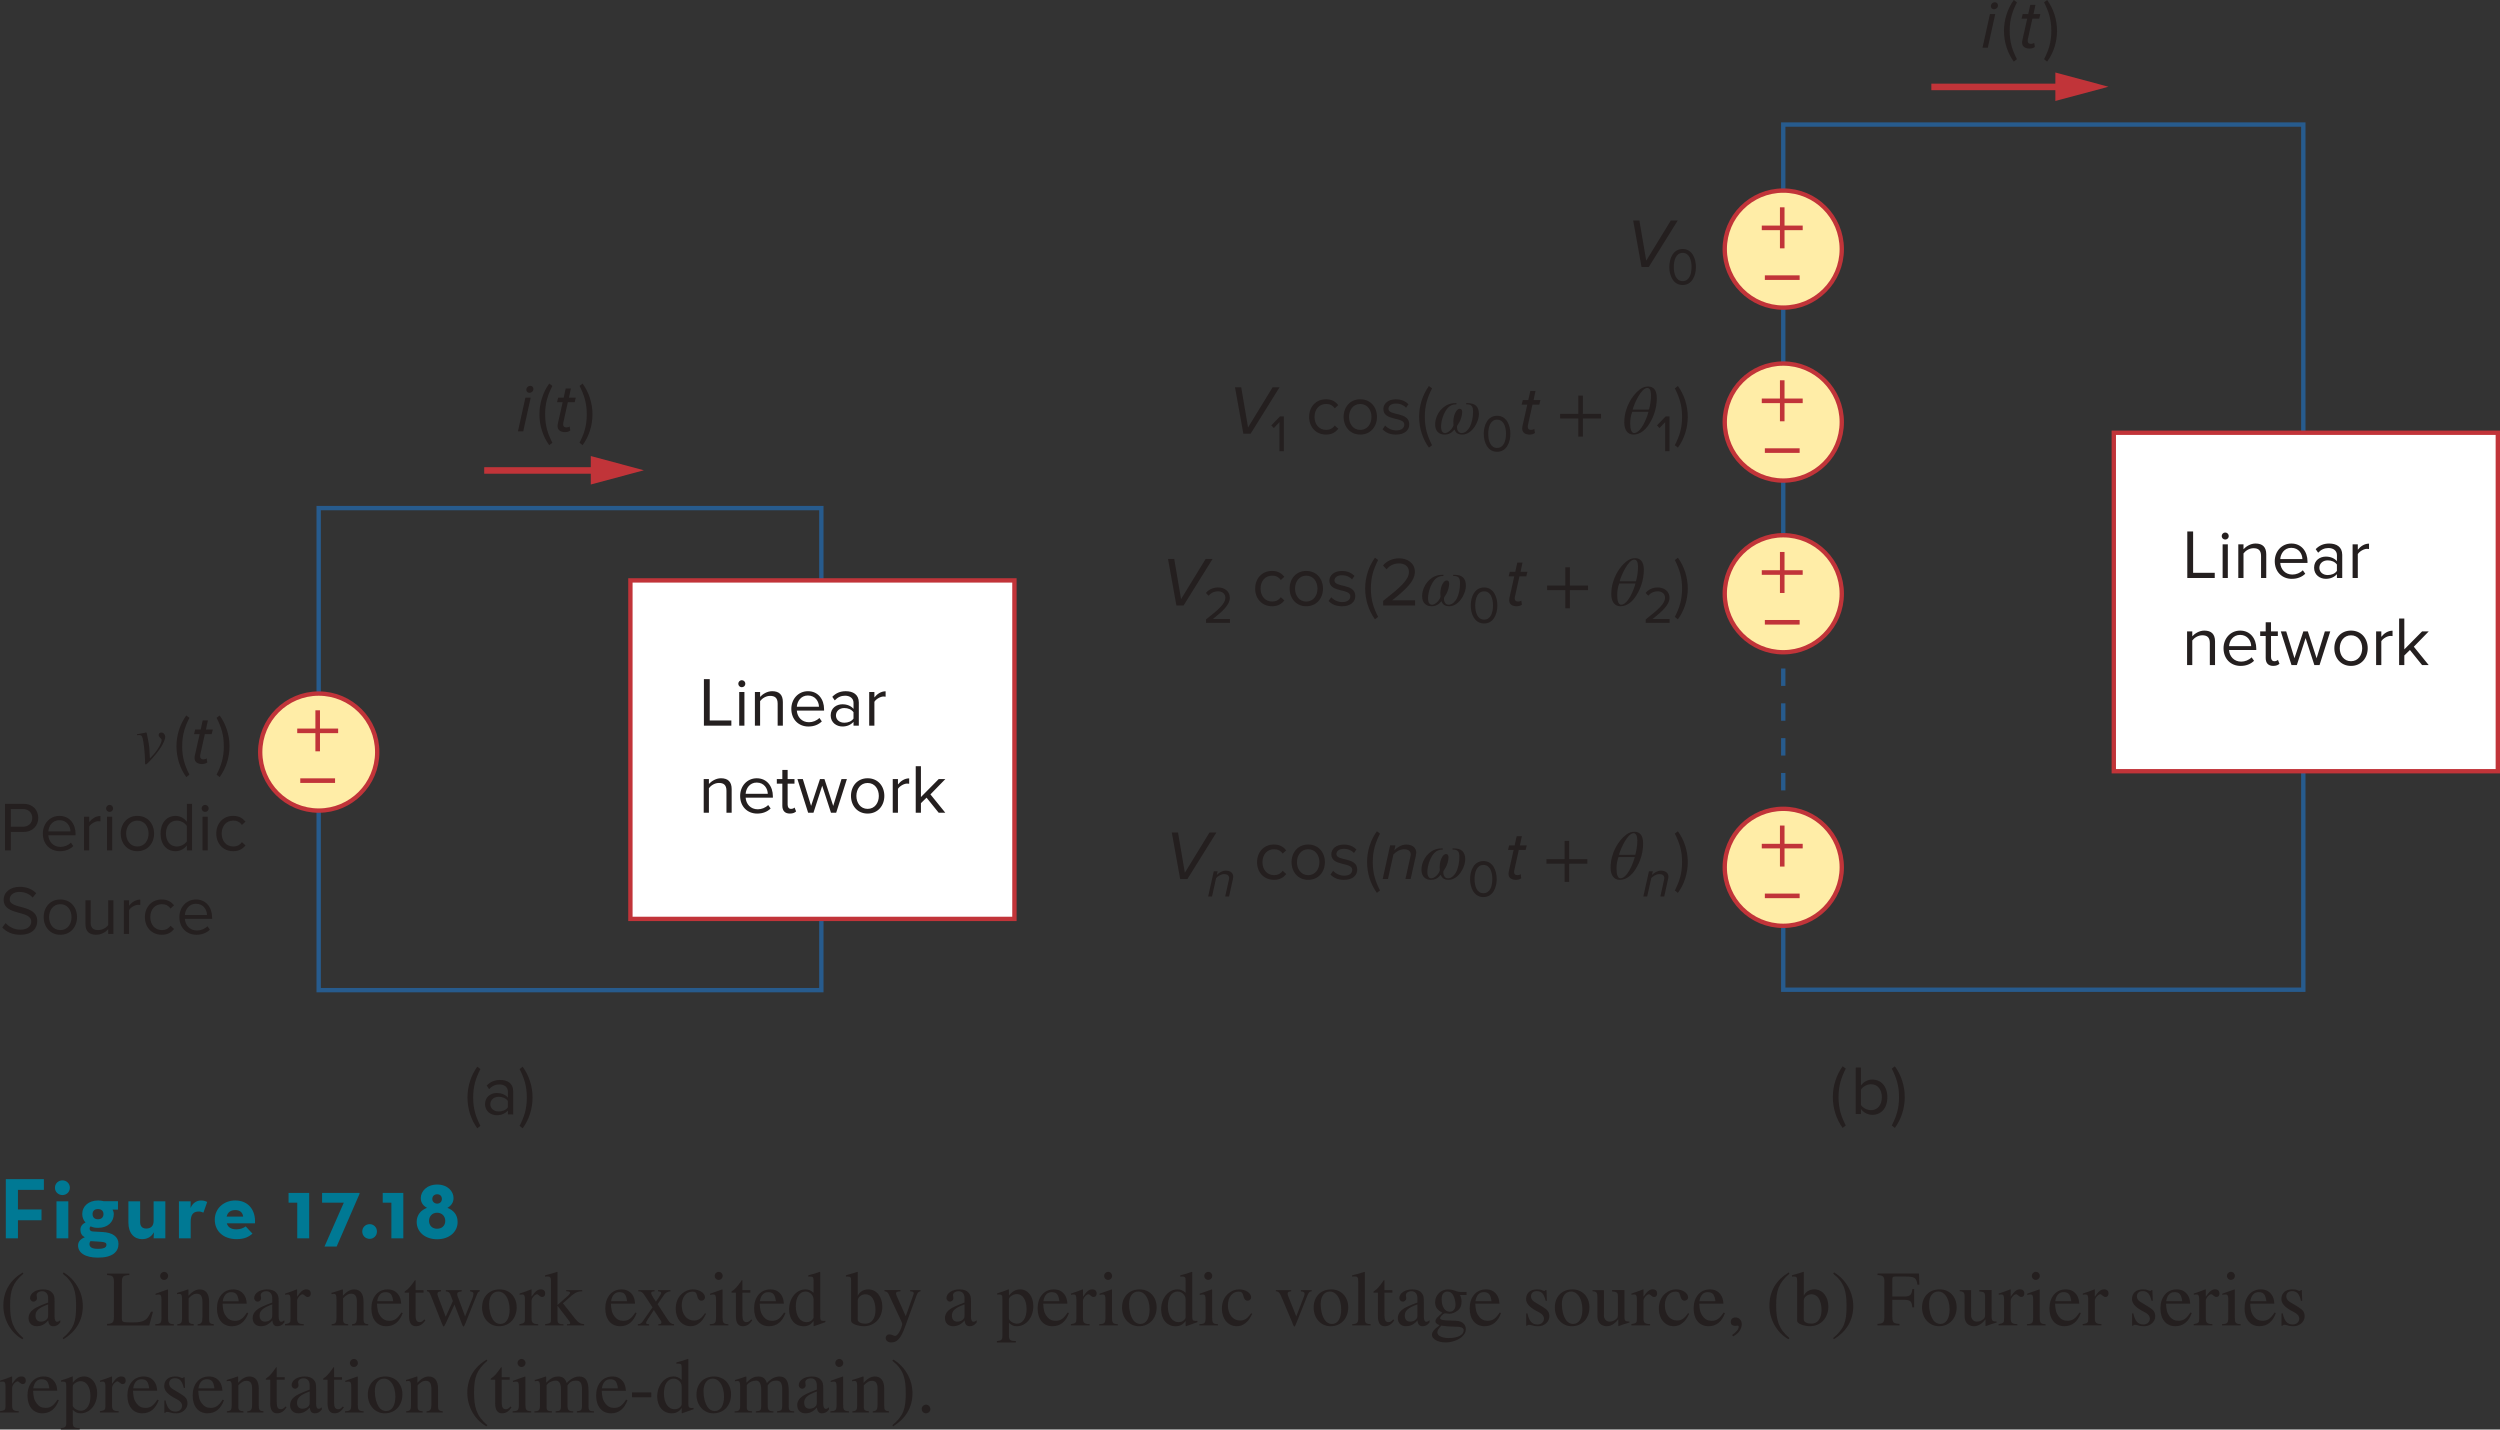 <?xml version="1.0" encoding="UTF-8" standalone="no"?>
<!-- Created with Inkscape (http://www.inkscape.org/) -->

<svg
   width="161.949mm"
   height="92.603mm"
   viewBox="0 0 161.949 92.603"
   version="1.1"
   id="svg1"
   xml:space="preserve"
   xmlns="http://www.w3.org/2000/svg"
   xmlns:svg="http://www.w3.org/2000/svg"><rect x="0" y="0" width="161.949" height="92.603" fill="#333333" stroke="none"/><defs
     id="defs1"><clipPath
       clipPathUnits="userSpaceOnUse"
       id="clipPath108-2"><path
         d="M 108,582.554 H 395.165 V 713.9 H 108 Z"
         transform="matrix(1,0,0,-1,-161.382,584.73)"
         id="path108-4" /></clipPath><clipPath
       clipPathUnits="userSpaceOnUse"
       id="clipPath124-5"><path
         d="M 108,582.554 H 395.165 V 713.9 H 108 Z"
         transform="matrix(1,0,0,-1,-318.191,584.778)"
         id="path124-5" /></clipPath><clipPath
       clipPathUnits="userSpaceOnUse"
       id="clipPath126-1"><path
         d="M 108,582.554 H 395.165 V 713.9 H 108 Z"
         transform="matrix(1,0,0,-1,-325.175,584.778)"
         id="path126-7" /></clipPath><clipPath
       clipPathUnits="userSpaceOnUse"
       id="clipPath128-1"><path
         d="M 108,582.554 H 395.165 V 713.9 H 108 Z"
         transform="matrix(1,0,0,-1,-335.567,707.234)"
         id="path128-1" /></clipPath><clipPath
       clipPathUnits="userSpaceOnUse"
       id="clipPath130-5"><path
         d="M 108,582.554 H 395.165 V 713.9 H 108 Z"
         transform="matrix(1,0,0,-1,-337.847,707.234)"
         id="path130-2" /></clipPath><clipPath
       clipPathUnits="userSpaceOnUse"
       id="clipPath132-7"><path
         d="M 108,582.554 H 395.165 V 713.9 H 108 Z"
         transform="matrix(1,0,0,-1,-339.831,707.234)"
         id="path132-6" /></clipPath><clipPath
       clipPathUnits="userSpaceOnUse"
       id="clipPath134-1"><path
         d="M 108,582.554 H 395.165 V 713.9 H 108 Z"
         transform="matrix(1,0,0,-1,-342.663,707.234)"
         id="path134-4" /></clipPath><clipPath
       clipPathUnits="userSpaceOnUse"
       id="clipPath185-2"><path
         d="M 108,582.554 H 395.165 V 713.9 H 108 Z"
         transform="matrix(1,0,0,-1,-108,615.057)"
         id="path185-3" /></clipPath><clipPath
       clipPathUnits="userSpaceOnUse"
       id="clipPath188-2"><path
         d="M 108,582.554 H 395.165 V 713.9 H 108 Z"
         transform="matrix(1,0,0,-1,-108,605.457)"
         id="path188-2" /></clipPath><clipPath
       clipPathUnits="userSpaceOnUse"
       id="clipPath190-1"><path
         d="M 108,582.554 H 395.165 V 713.9 H 108 Z"
         transform="translate(-144.649,-619.625)"
         id="path190-6" /></clipPath><clipPath
       clipPathUnits="userSpaceOnUse"
       id="clipPath194-8"><path
         d="M 108,582.554 H 395.165 V 713.9 H 108 Z"
         transform="translate(-312.85,-677.391)"
         id="path194-5" /></clipPath><clipPath
       clipPathUnits="userSpaceOnUse"
       id="clipPath198-7"><path
         d="M 108,582.554 H 395.165 V 713.9 H 108 Z"
         transform="translate(-312.85,-657.526)"
         id="path198-6" /></clipPath><clipPath
       clipPathUnits="userSpaceOnUse"
       id="clipPath202-1"><path
         d="M 108,582.554 H 395.165 V 713.9 H 108 Z"
         transform="translate(-312.85,-637.81)"
         id="path202-8" /></clipPath><clipPath
       clipPathUnits="userSpaceOnUse"
       id="clipPath206-9"><path
         d="M 108,582.554 H 395.165 V 713.9 H 108 Z"
         transform="translate(-312.85,-606.391)"
         id="path206-2" /></clipPath></defs><path
     id="path107"
     d="M 1.839,1.312 C 1.324,0.304 1.007,-0.621 1.007,-1.946 c 0,-1.336 0.316,-2.25 0.832,-3.27 L 1.476,-5.485 c -0.715,0.996 -1.125,2.25 -1.125,3.539 0,1.289 0.41,2.555 1.125,3.539 z M 5.604,-2.6875e-4 V -2.66 c 0,-0.938 -0.68,-1.301 -1.5,-1.301 -0.633,0 -1.125,0.211 -1.547,0.645 l 0.281,0.41 C 3.178,-3.27 3.565,-3.446 4.022,-3.446 c 0.562,0 0.973,0.305 0.973,0.82 v 0.691 c -0.305,-0.352 -0.75,-0.527 -1.277,-0.527 -0.656,0 -1.348,0.41 -1.348,1.277 0,0.844 0.691,1.277 1.348,1.277 0.527,0 0.961,-0.188 1.277,-0.539 v 0.445 z M 3.94,-0.34 c -0.562,0 -0.961,-0.352 -0.961,-0.832 0,-0.504 0.398,-0.855 0.961,-0.855 0.422,0 0.832,0.164 1.055,0.48 v 0.727 c -0.223,0.328 -0.633,0.48 -1.055,0.48 z m 2.751,1.934 c 0.727,-0.984 1.137,-2.25 1.137,-3.539 0,-1.289 -0.41,-2.543 -1.137,-3.539 l -0.352,0.27 c 0.516,1.02 0.832,1.934 0.832,3.27 0,1.324 -0.316,2.25 -0.832,3.258 z m 0,0"
     style="fill:#241f1f;fill-opacity:1;fill-rule:nonzero;stroke:none"
     aria-label="(a)"
     transform="matrix(0.564,0,0,0.564,30.084,72.193)"
     clip-path="url(#clipPath108-2)" /><path
     id="path109"
     d="m 34.299,25.448 c 0.119,0 0.258,-0.093 0.258,-0.258 0,-0.106 -0.093,-0.198 -0.205,-0.198 -0.119,0 -0.258,0.099 -0.258,0.258 0,0.112 0.086,0.198 0.205,0.198 z m -0.403,2.492 0.483,-2.181 h -0.344 l -0.483,2.181 z m 0,0"
     style="fill:#241f1f;fill-opacity:1;fill-rule:nonzero;stroke:none;stroke-width:0.564"
     aria-label="i" /><path
     id="path110"
     d="m 35.783,28.681 c -0.291,-0.568 -0.469,-1.091 -0.469,-1.838 0,-0.754 0.178,-1.269 0.469,-1.844 l -0.205,-0.152 c -0.403,0.562 -0.635,1.269 -0.635,1.996 0,0.727 0.231,1.441 0.635,1.996 z m 0,0"
     style="fill:#241f1f;fill-opacity:1;fill-rule:nonzero;stroke:none;stroke-width:0.564"
     aria-label="(" /><path
     id="path111"
     d="m 36.613,27.993 c 0.132,0 0.251,-0.04 0.331,-0.106 l -0.04,-0.264 c -0.046,0.04 -0.126,0.066 -0.205,0.066 -0.145,0 -0.218,-0.066 -0.218,-0.198 0,-0.033 0.006,-0.066 0.006,-0.093 l 0.297,-1.342 h 0.443 l 0.073,-0.297 h -0.443 l 0.126,-0.595 h -0.337 l -0.132,0.595 h -0.357 l -0.073,0.297 h 0.364 l -0.317,1.415 c -0.006,0.046 -0.013,0.106 -0.013,0.126 0,0.271 0.198,0.397 0.496,0.397 z m 0,0"
     style="fill:#241f1f;fill-opacity:1;fill-rule:nonzero;stroke:none;stroke-width:0.564"
     aria-label="t" /><path
     id="path112"
     d="m 37.74,28.839 c 0.41,-0.555 0.641,-1.269 0.641,-1.996 0,-0.727 -0.231,-1.434 -0.641,-1.996 l -0.198,0.152 c 0.291,0.575 0.469,1.091 0.469,1.844 0,0.747 -0.178,1.269 -0.469,1.838 z m 0,0"
     style="fill:#241f1f;fill-opacity:1;fill-rule:nonzero;stroke:none;stroke-width:0.564"
     aria-label=")" /><path
     id="path113"
     d="m 31.367,30.476 h 7.533"
     style="fill:none;stroke:#c13439;stroke-width:0.423;stroke-linecap:butt;stroke-linejoin:miter;stroke-miterlimit:4;stroke-dasharray:none;stroke-opacity:1" /><path
     id="path114"
     d="m 38.271,31.386 3.44,-0.922 -3.44,-0.922 z"
     style="fill:#c13439;fill-opacity:1;fill-rule:nonzero;stroke:none;stroke-width:0.564" /><path
     id="path115"
     d="m 20.644,64.141 h 32.562 V 32.914 h -32.562 z"
     style="fill:none;stroke:#275b8d;stroke-width:0.282;stroke-linecap:butt;stroke-linejoin:miter;stroke-miterlimit:4;stroke-dasharray:none;stroke-opacity:1" /><path
     id="path116"
     d="m 65.714,37.599 h -24.877 v 21.927 h 24.877 z"
     style="fill:#ffffff;fill-opacity:1;fill-rule:nonzero;stroke:#c13439;stroke-width:0.282;stroke-linecap:butt;stroke-linejoin:miter;stroke-miterlimit:4;stroke-dasharray:none;stroke-opacity:1" /><path
     id="path117"
     d="m 47.377,47.01 v -0.337 h -1.401 v -2.677 h -0.377 v 3.014 z m 0.674,-2.492 c 0.132,0 0.231,-0.099 0.231,-0.225 0,-0.126 -0.099,-0.231 -0.231,-0.231 -0.119,0 -0.225,0.106 -0.225,0.231 0,0.126 0.106,0.225 0.225,0.225 z m 0.172,2.492 v -2.181 h -0.337 v 2.181 z m 2.49,0 v -1.534 c 0,-0.469 -0.238,-0.701 -0.694,-0.701 -0.324,0 -0.621,0.192 -0.78,0.37 v -0.317 h -0.337 v 2.181 h 0.337 v -1.593 c 0.132,-0.178 0.383,-0.337 0.648,-0.337 0.297,0 0.489,0.119 0.489,0.502 v 1.428 z m 1.659,0.053 c 0.357,0 0.648,-0.119 0.866,-0.33 l -0.159,-0.225 c -0.172,0.178 -0.43,0.278 -0.674,0.278 -0.469,0 -0.76,-0.344 -0.787,-0.754 h 1.765 v -0.086 c 0,-0.654 -0.39,-1.17 -1.044,-1.17 -0.628,0 -1.077,0.509 -1.077,1.144 0,0.681 0.463,1.144 1.11,1.144 z m 0.681,-1.282 h -1.434 c 0.02,-0.33 0.251,-0.727 0.714,-0.727 0.496,0 0.714,0.403 0.72,0.727 z m 2.581,1.229 v -1.5 c 0,-0.529 -0.383,-0.734 -0.846,-0.734 -0.357,0 -0.635,0.119 -0.873,0.364 l 0.159,0.231 c 0.192,-0.205 0.41,-0.304 0.668,-0.304 0.317,0 0.549,0.172 0.549,0.463 v 0.39 c -0.172,-0.198 -0.423,-0.297 -0.72,-0.297 -0.37,0 -0.76,0.231 -0.76,0.72 0,0.476 0.39,0.72 0.76,0.72 0.297,0 0.542,-0.106 0.72,-0.304 v 0.251 z m -0.939,-0.192 c -0.317,0 -0.542,-0.198 -0.542,-0.469 0,-0.284 0.225,-0.483 0.542,-0.483 0.238,0 0.469,0.093 0.595,0.271 v 0.41 c -0.126,0.185 -0.357,0.271 -0.595,0.271 z m 1.948,0.192 v -1.547 c 0.099,-0.172 0.39,-0.344 0.595,-0.344 0.053,0 0.093,0.007 0.132,0.013 v -0.35 c -0.297,0 -0.549,0.172 -0.727,0.397 v -0.35 h -0.337 v 2.181 z m 0,0"
     style="fill:#241f1f;fill-opacity:1;fill-rule:nonzero;stroke:none;stroke-width:0.564"
     aria-label="Linear" /><path
     id="path118"
     d="m 47.397,52.65 v -1.534 c 0,-0.469 -0.238,-0.701 -0.694,-0.701 -0.324,0 -0.621,0.192 -0.78,0.37 v -0.317 h -0.337 v 2.181 h 0.337 v -1.593 c 0.132,-0.178 0.383,-0.337 0.648,-0.337 0.297,0 0.489,0.119 0.489,0.502 v 1.428 z m 1.659,0.053 c 0.357,0 0.648,-0.119 0.866,-0.33 l -0.159,-0.225 c -0.172,0.178 -0.43,0.278 -0.674,0.278 -0.469,0 -0.76,-0.344 -0.787,-0.754 h 1.765 v -0.086 c 0,-0.654 -0.39,-1.17 -1.044,-1.17 -0.628,0 -1.077,0.509 -1.077,1.144 0,0.681 0.463,1.144 1.11,1.144 z m 0.681,-1.282 h -1.434 c 0.02,-0.33 0.251,-0.727 0.714,-0.727 0.496,0 0.714,0.403 0.72,0.727 z m 1.431,1.282 c 0.198,0 0.317,-0.059 0.403,-0.139 l -0.099,-0.251 c -0.046,0.046 -0.132,0.086 -0.231,0.086 -0.145,0 -0.218,-0.112 -0.218,-0.278 V 50.766 h 0.443 v -0.297 h -0.443 v -0.595 h -0.344 v 0.595 h -0.357 v 0.297 h 0.357 v 1.428 c 0,0.324 0.165,0.509 0.489,0.509 z m 2.999,-0.053 0.694,-2.181 h -0.35 l -0.535,1.738 -0.568,-1.738 h -0.291 l -0.575,1.738 -0.535,-1.738 h -0.35 l 0.694,2.181 h 0.344 l 0.568,-1.752 0.568,1.752 z m 2.036,0.053 c 0.668,0 1.084,-0.516 1.084,-1.144 0,-0.635 -0.416,-1.144 -1.084,-1.144 -0.661,0 -1.077,0.509 -1.077,1.144 0,0.628 0.416,1.144 1.077,1.144 z m 0,-0.304 c -0.463,0 -0.727,-0.397 -0.727,-0.839 0,-0.443 0.264,-0.839 0.727,-0.839 0.469,0 0.727,0.397 0.727,0.839 0,0.443 -0.258,0.839 -0.727,0.839 z m 1.966,0.251 v -1.547 c 0.099,-0.172 0.39,-0.344 0.595,-0.344 0.053,0 0.093,0.007 0.132,0.013 v -0.35 c -0.297,0 -0.549,0.172 -0.727,0.397 v -0.35 h -0.337 v 2.181 z m 3.069,0 -0.965,-1.19 0.965,-0.991 h -0.43 l -1.15,1.163 v -1.996 h -0.337 v 3.014 h 0.337 v -0.621 l 0.364,-0.357 0.787,0.978 z m 0,0"
     style="fill:#241f1f;fill-opacity:1;fill-rule:nonzero;stroke:none;stroke-width:0.564"
     aria-label="network" /><path
     id="path119"
     d="m 9.712,49.124 c -0.026,-0.608 -0.053,-0.859 -0.112,-1.157 -0.093,-0.489 -0.093,-0.516 -0.132,-0.516 -0.026,0 -0.053,0 -0.093,0.02 -0.145,0.026 -0.304,0.059 -0.502,0.093 v 0.059 c 0.046,-0.007 0.093,-0.007 0.139,-0.007 0.165,0 0.218,0.079 0.271,0.423 0.059,0.337 0.112,0.939 0.112,1.249 v 0.112 c 0,0.073 0.013,0.119 0.04,0.119 0.079,0 0.198,-0.145 0.449,-0.416 0.079,-0.086 0.33,-0.37 0.535,-0.687 0.159,-0.245 0.284,-0.509 0.284,-0.701 0,-0.119 -0.106,-0.264 -0.251,-0.264 -0.099,0 -0.172,0.059 -0.172,0.152 0,0.073 0.033,0.132 0.112,0.205 0.059,0.053 0.079,0.086 0.079,0.132 0,0.212 -0.291,0.707 -0.615,1.038 z m 0,0"
     style="fill:#241f1f;fill-opacity:1;fill-rule:nonzero;stroke:none;stroke-width:0.564"
     aria-label="v" /><path
     id="path120"
     d="m 12.271,50.181 c -0.291,-0.568 -0.469,-1.091 -0.469,-1.838 0,-0.754 0.178,-1.269 0.469,-1.844 l -0.205,-0.152 c -0.403,0.562 -0.635,1.269 -0.635,1.996 0,0.727 0.231,1.441 0.635,1.996 z m 0,0"
     style="fill:#241f1f;fill-opacity:1;fill-rule:nonzero;stroke:none;stroke-width:0.564"
     aria-label="(" /><path
     id="path121"
     d="m 13.099,49.494 c 0.132,0 0.251,-0.04 0.33,-0.106 l -0.04,-0.264 c -0.046,0.04 -0.126,0.066 -0.205,0.066 -0.145,0 -0.218,-0.066 -0.218,-0.198 0,-0.033 0.006,-0.066 0.006,-0.093 l 0.297,-1.342 h 0.443 l 0.073,-0.297 h -0.443 l 0.126,-0.595 h -0.337 l -0.132,0.595 h -0.357 l -0.073,0.297 h 0.364 l -0.317,1.415 c -0.006,0.046 -0.013,0.106 -0.013,0.126 0,0.271 0.198,0.397 0.496,0.397 z m 0,0"
     style="fill:#241f1f;fill-opacity:1;fill-rule:nonzero;stroke:none;stroke-width:0.564"
     aria-label="t" /><path
     id="path122"
     d="m 14.228,50.34 c 0.41,-0.555 0.641,-1.269 0.641,-1.996 0,-0.727 -0.231,-1.434 -0.641,-1.996 l -0.198,0.152 c 0.291,0.575 0.469,1.091 0.469,1.844 0,0.747 -0.178,1.269 -0.469,1.838 z m 0,0"
     style="fill:#241f1f;fill-opacity:1;fill-rule:nonzero;stroke:none;stroke-width:0.564"
     aria-label=")" /><path
     id="path123"
     d="M 1.839,1.313 C 1.324,0.306 1.007,-0.62 1.007,-1.944 c 0,-1.336 0.316,-2.25 0.832,-3.27 L 1.476,-5.483 c -0.715,0.996 -1.125,2.25 -1.125,3.539 0,1.289 0.41,2.555 1.125,3.539 z M 3.579,-1.042 V -2.8 c 0.211,-0.34 0.691,-0.621 1.16,-0.621 0.785,0 1.242,0.633 1.242,1.488 0,0.855 -0.457,1.488 -1.242,1.488 -0.469,0 -0.949,-0.27 -1.16,-0.598 z m 0,1.043 V -0.573 c 0.293,0.387 0.762,0.668 1.312,0.668 1.008,0 1.723,-0.762 1.723,-2.027 0,-1.23 -0.715,-2.027 -1.723,-2.027 -0.527,0 -0.996,0.258 -1.312,0.68 v -2.062 H 2.982 V 9.5625e-4 Z m 0,0"
     style="fill:#241f1f;fill-opacity:1;fill-rule:nonzero;stroke:none"
     aria-label="(b"
     transform="matrix(0.564,0,0,0.564,118.532,72.166)"
     clip-path="url(#clipPath124-5)" /><path
     id="path125"
     d="M 0.492,1.595 C 1.218,0.61 1.629,-0.655 1.629,-1.944 c 0,-1.289 -0.41,-2.543 -1.137,-3.539 l -0.352,0.27 c 0.516,1.02 0.832,1.934 0.832,3.27 0,1.324 -0.316,2.25 -0.832,3.258 z m 0,0"
     style="fill:#241f1f;fill-opacity:1;fill-rule:nonzero;stroke:none"
     aria-label=")"
     transform="matrix(0.564,0,0,0.564,122.471,72.166)"
     clip-path="url(#clipPath126-1)" /><path
     id="path127"
     d="m 1.488,-4.419 c 0.211,0 0.457,-0.164 0.457,-0.457 0,-0.188 -0.164,-0.352 -0.363,-0.352 -0.211,0 -0.457,0.176 -0.457,0.457 0,0.199 0.152,0.352 0.363,0.352 z M 0.773,-0.001 1.628,-3.868 h -0.609 l -0.855,3.867 z m 0,0"
     style="fill:#241f1f;fill-opacity:1;fill-rule:nonzero;stroke:none"
     aria-label="i"
     transform="matrix(0.564,0,0,0.564,128.333,3.094)"
     clip-path="url(#clipPath128-1)" /><path
     id="path129"
     d="M 1.838,1.311 C 1.323,0.304 1.006,-0.622 1.006,-1.946 c 0,-1.336 0.316,-2.25 0.832,-3.27 L 1.475,-5.485 c -0.715,0.996 -1.125,2.25 -1.125,3.539 0,1.289 0.41,2.555 1.125,3.539 z m 0,0"
     style="fill:#241f1f;fill-opacity:1;fill-rule:nonzero;stroke:none"
     aria-label="("
     transform="matrix(0.564,0,0,0.564,129.619,3.094)"
     clip-path="url(#clipPath130-5)" /><path
     id="path131"
     d="m 1.325,0.093 c 0.234,0 0.445,-0.07 0.586,-0.188 l -0.07,-0.469 c -0.082,0.07 -0.223,0.117 -0.363,0.117 -0.258,0 -0.387,-0.117 -0.387,-0.352 0,-0.059 0.012,-0.117 0.012,-0.164 L 1.63,-3.341 H 2.415 L 2.544,-3.868 H 1.759 L 1.981,-4.923 H 1.384 l -0.234,1.055 H 0.517 L 0.388,-3.341 h 0.645 l -0.563,2.508 c -0.012,0.082 -0.023,0.188 -0.023,0.223 0,0.48 0.352,0.703 0.879,0.703 z m 0,0"
     style="fill:#241f1f;fill-opacity:1;fill-rule:nonzero;stroke:none"
     aria-label="t"
     transform="matrix(0.564,0,0,0.564,130.738,3.094)"
     clip-path="url(#clipPath132-7)" /><path
     id="path133"
     d="M 0.491,1.593 C 1.218,0.608 1.628,-0.657 1.628,-1.946 c 0,-1.289 -0.41,-2.543 -1.137,-3.539 l -0.352,0.27 c 0.516,1.02 0.832,1.934 0.832,3.27 0,1.324 -0.316,2.25 -0.832,3.258 z m 0,0"
     style="fill:#241f1f;fill-opacity:1;fill-rule:nonzero;stroke:none"
     aria-label=")"
     transform="matrix(0.564,0,0,0.564,132.336,3.094)"
     clip-path="url(#clipPath134-1)" /><path
     id="path135"
     d="m 125.112,5.631 h 8.661"
     style="fill:none;stroke:#c13439;stroke-width:0.423;stroke-linecap:butt;stroke-linejoin:miter;stroke-miterlimit:4;stroke-dasharray:none;stroke-opacity:1" /><path
     id="path136"
     d="m 133.145,6.541 3.44,-0.922 -3.44,-0.922 z"
     style="fill:#c13439;fill-opacity:1;fill-rule:nonzero;stroke:none;stroke-width:0.564" /><path
     id="path137"
     d="M 115.518,38.793 V 56.654"
     style="fill:none;stroke:#275b8d;stroke-width:0.282;stroke-linecap:butt;stroke-linejoin:miter;stroke-miterlimit:4;stroke-dasharray:1.128, 1.128;stroke-dashoffset:0;stroke-opacity:1" /><path
     id="path138"
     d="m 115.518,56.654 v 7.46 h 33.69 V 8.069 H 115.518 V 38.793"
     style="fill:none;stroke:#275b8d;stroke-width:0.282;stroke-linecap:butt;stroke-linejoin:miter;stroke-miterlimit:4;stroke-dasharray:none;stroke-opacity:1" /><path
     id="path139"
     d="m 161.808,28.033 h -24.877 v 21.927 h 24.877 z"
     style="fill:#ffffff;fill-opacity:1;fill-rule:nonzero;stroke:#c13439;stroke-width:0.282;stroke-linecap:butt;stroke-linejoin:miter;stroke-miterlimit:4;stroke-dasharray:none;stroke-opacity:1" /><path
     id="path140"
     d="m 143.47,37.444 v -0.337 h -1.401 v -2.677 h -0.377 v 3.014 z m 0.676,-2.492 c 0.132,0 0.231,-0.099 0.231,-0.225 0,-0.126 -0.099,-0.231 -0.231,-0.231 -0.119,0 -0.225,0.106 -0.225,0.231 0,0.126 0.106,0.225 0.225,0.225 z m 0.172,2.492 v -2.181 h -0.337 v 2.181 z m 2.489,0 v -1.534 c 0,-0.469 -0.238,-0.701 -0.694,-0.701 -0.324,0 -0.621,0.192 -0.78,0.37 v -0.317 h -0.337 v 2.181 h 0.337 v -1.593 c 0.132,-0.178 0.383,-0.337 0.648,-0.337 0.297,0 0.489,0.119 0.489,0.502 v 1.428 z m 1.661,0.053 c 0.357,0 0.648,-0.119 0.866,-0.33 l -0.159,-0.225 c -0.172,0.178 -0.43,0.278 -0.674,0.278 -0.469,0 -0.76,-0.344 -0.787,-0.754 h 1.765 v -0.086 c 0,-0.654 -0.39,-1.17 -1.044,-1.17 -0.628,0 -1.077,0.509 -1.077,1.144 0,0.681 0.463,1.144 1.11,1.144 z m 0.681,-1.282 h -1.434 c 0.02,-0.33 0.251,-0.727 0.714,-0.727 0.496,0 0.714,0.403 0.72,0.727 z m 2.58,1.229 v -1.5 c 0,-0.529 -0.383,-0.734 -0.846,-0.734 -0.357,0 -0.635,0.119 -0.873,0.364 l 0.159,0.231 c 0.192,-0.205 0.41,-0.304 0.668,-0.304 0.317,0 0.549,0.172 0.549,0.463 v 0.39 c -0.172,-0.198 -0.423,-0.297 -0.72,-0.297 -0.37,0 -0.76,0.231 -0.76,0.72 0,0.476 0.39,0.72 0.76,0.72 0.297,0 0.542,-0.106 0.72,-0.304 v 0.251 z m -0.939,-0.192 c -0.317,0 -0.542,-0.198 -0.542,-0.469 0,-0.284 0.225,-0.483 0.542,-0.483 0.238,0 0.469,0.093 0.595,0.271 v 0.41 c -0.126,0.185 -0.357,0.271 -0.595,0.271 z m 1.948,0.192 v -1.547 c 0.099,-0.172 0.39,-0.344 0.595,-0.344 0.053,0 0.093,0.007 0.132,0.013 v -0.35 c -0.297,0 -0.549,0.172 -0.727,0.397 v -0.35 h -0.337 v 2.181 z m 0,0"
     style="fill:#241f1f;fill-opacity:1;fill-rule:nonzero;stroke:none;stroke-width:0.564"
     aria-label="Linear" /><path
     id="path141"
     d="m 143.489,43.084 v -1.534 c 0,-0.469 -0.238,-0.701 -0.694,-0.701 -0.324,0 -0.621,0.192 -0.78,0.37 v -0.317 h -0.337 v 2.181 h 0.337 v -1.593 c 0.132,-0.178 0.383,-0.337 0.648,-0.337 0.297,0 0.489,0.119 0.489,0.502 v 1.428 z m 1.661,0.053 c 0.357,0 0.648,-0.119 0.866,-0.33 l -0.159,-0.225 c -0.172,0.178 -0.43,0.278 -0.674,0.278 -0.469,0 -0.76,-0.344 -0.787,-0.754 h 1.765 v -0.086 c 0,-0.654 -0.39,-1.17 -1.044,-1.17 -0.628,0 -1.077,0.509 -1.077,1.144 0,0.681 0.463,1.144 1.11,1.144 z m 0.681,-1.282 h -1.434 c 0.02,-0.33 0.251,-0.727 0.714,-0.727 0.496,0 0.714,0.403 0.72,0.727 z m 1.429,1.282 c 0.198,0 0.317,-0.059 0.403,-0.139 l -0.099,-0.251 c -0.046,0.046 -0.132,0.086 -0.231,0.086 -0.145,0 -0.218,-0.112 -0.218,-0.278 v -1.355 h 0.443 V 40.903 h -0.443 v -0.595 h -0.344 v 0.595 h -0.357 v 0.297 h 0.357 v 1.428 c 0,0.324 0.165,0.509 0.489,0.509 z m 2.999,-0.053 0.694,-2.181 h -0.35 l -0.535,1.738 -0.568,-1.738 h -0.291 l -0.575,1.738 -0.535,-1.738 h -0.35 l 0.694,2.181 h 0.344 l 0.568,-1.752 0.568,1.752 z m 2.036,0.053 c 0.668,0 1.084,-0.516 1.084,-1.144 0,-0.635 -0.416,-1.144 -1.084,-1.144 -0.661,0 -1.077,0.509 -1.077,1.144 0,0.628 0.416,1.144 1.077,1.144 z m 0,-0.304 c -0.463,0 -0.727,-0.397 -0.727,-0.839 0,-0.443 0.264,-0.839 0.727,-0.839 0.469,0 0.727,0.397 0.727,0.839 0,0.443 -0.258,0.839 -0.727,0.839 z m 1.966,0.251 v -1.547 c 0.099,-0.172 0.39,-0.344 0.595,-0.344 0.053,0 0.093,0.007 0.132,0.013 v -0.35 c -0.297,0 -0.549,0.172 -0.727,0.397 v -0.35 h -0.337 v 2.181 z m 3.07,0 -0.965,-1.19 0.965,-0.991 h -0.43 l -1.15,1.163 v -1.996 h -0.337 v 3.014 h 0.337 V 42.462 l 0.364,-0.357 0.787,0.978 z m 0,0"
     style="fill:#241f1f;fill-opacity:1;fill-rule:nonzero;stroke:none;stroke-width:0.564"
     aria-label="network" /><path
     id="path142"
     d="m 81.013,28.099 1.877,-3.014 h -0.449 l -1.593,2.604 -0.443,-2.604 h -0.403 l 0.542,3.014 z m 0,0"
     style="fill:#241f1f;fill-opacity:1;fill-rule:nonzero;stroke:none;stroke-width:0.564"
     aria-label="V" /><path
     id="path143"
     d="m 83.167,29.228 v -2.254 h -0.251 l -0.562,0.582 0.165,0.172 0.364,-0.383 v 1.884 z m 0,0"
     style="fill:#241f1f;fill-opacity:1;fill-rule:nonzero;stroke:none;stroke-width:0.564"
     aria-label="1" /><path
     id="path145"
     d="m 85.895,28.152 c 0.397,0 0.628,-0.159 0.8,-0.377 l -0.231,-0.212 c -0.139,0.198 -0.324,0.284 -0.555,0.284 -0.463,0 -0.754,-0.357 -0.754,-0.839 0,-0.483 0.291,-0.839 0.754,-0.839 0.231,0 0.416,0.086 0.555,0.284 l 0.231,-0.212 c -0.172,-0.212 -0.403,-0.377 -0.8,-0.377 -0.654,0 -1.091,0.496 -1.091,1.144 0,0.648 0.436,1.144 1.091,1.144 z m 2.221,0 c 0.668,0 1.084,-0.516 1.084,-1.144 0,-0.635 -0.416,-1.144 -1.084,-1.144 -0.661,0 -1.077,0.509 -1.077,1.144 0,0.628 0.416,1.144 1.077,1.144 z m 0,-0.304 c -0.463,0 -0.727,-0.397 -0.727,-0.839 0,-0.443 0.264,-0.839 0.727,-0.839 0.469,0 0.727,0.397 0.727,0.839 0,0.443 -0.258,0.839 -0.727,0.839 z m 0,0"
     style="fill:#241f1f;fill-opacity:1;fill-rule:nonzero;stroke:none;stroke-width:0.564"
     aria-label="co" /><path
     id="path146"
     d="m 90.439,28.152 c 0.562,0 0.853,-0.291 0.853,-0.661 0,-0.846 -1.348,-0.529 -1.348,-1.011 0,-0.192 0.185,-0.337 0.483,-0.337 0.284,0 0.522,0.112 0.654,0.271 l 0.159,-0.231 c -0.178,-0.178 -0.443,-0.317 -0.813,-0.317 -0.516,0 -0.813,0.291 -0.813,0.628 0,0.806 1.355,0.483 1.355,1.011 0,0.218 -0.185,0.377 -0.516,0.377 -0.297,0 -0.575,-0.145 -0.72,-0.317 l -0.172,0.245 c 0.218,0.238 0.522,0.344 0.879,0.344 z m 2.33,0.687 c -0.291,-0.568 -0.469,-1.091 -0.469,-1.838 0,-0.754 0.178,-1.269 0.469,-1.844 l -0.205,-0.152 c -0.403,0.562 -0.635,1.269 -0.635,1.996 0,0.727 0.231,1.441 0.635,1.996 z m 0,0"
     style="fill:#241f1f;fill-opacity:1;fill-rule:nonzero;stroke:none;stroke-width:0.564"
     aria-label="s(" /><path
     id="path147"
     d="m 94.979,26.116 v 0.073 c 0.192,0 0.37,0.033 0.423,0.245 0.02,0.066 0.02,0.192 0.02,0.278 0,0.284 -0.073,0.681 -0.212,0.945 -0.106,0.185 -0.278,0.397 -0.529,0.397 -0.192,0 -0.297,-0.185 -0.297,-0.377 0,-0.033 0,-0.066 0.013,-0.099 0.04,-0.066 0.099,-0.165 0.139,-0.225 0.099,-0.172 0.185,-0.456 0.185,-0.661 0,-0.126 -0.046,-0.212 -0.152,-0.212 -0.172,0 -0.304,0.218 -0.37,0.456 -0.033,0.132 -0.053,0.271 -0.053,0.39 0,0.059 0.006,0.159 0.013,0.225 -0.086,0.251 -0.35,0.502 -0.549,0.502 -0.145,0 -0.258,-0.112 -0.258,-0.423 0,-0.377 0.165,-0.859 0.39,-1.15 0.172,-0.212 0.377,-0.291 0.608,-0.291 v -0.073 h -0.086 c -0.635,0 -1.097,0.483 -1.249,1.031 -0.033,0.119 -0.046,0.245 -0.046,0.364 0,0.449 0.297,0.641 0.588,0.641 0.317,0 0.483,-0.112 0.661,-0.324 0.073,0.159 0.165,0.324 0.516,0.324 0.291,0 0.635,-0.198 0.873,-0.641 0.119,-0.225 0.198,-0.456 0.198,-0.701 0,-0.212 -0.059,-0.416 -0.205,-0.542 -0.119,-0.106 -0.304,-0.152 -0.535,-0.152 z m 0,0"
     style="fill:#241f1f;fill-opacity:1;fill-rule:nonzero;stroke:none;stroke-width:0.564"
     aria-label="ω" /><path
     id="path148"
     d="m 96.983,29.267 c 0.615,0 0.859,-0.621 0.859,-1.163 0,-0.555 -0.245,-1.17 -0.859,-1.17 -0.621,0 -0.866,0.615 -0.866,1.17 0,0.542 0.245,1.163 0.866,1.163 z m 0,-0.251 c -0.43,0 -0.575,-0.463 -0.575,-0.912 0,-0.456 0.145,-0.919 0.575,-0.919 0.43,0 0.575,0.463 0.575,0.919 0,0.449 -0.145,0.912 -0.575,0.912 z m 0,0"
     style="fill:#241f1f;fill-opacity:1;fill-rule:nonzero;stroke:none;stroke-width:0.564"
     aria-label="0" /><path
     id="path149"
     d="m 99.102,28.152 c 0.132,0 0.251,-0.04 0.33,-0.106 l -0.04,-0.264 c -0.046,0.04 -0.126,0.066 -0.205,0.066 -0.145,0 -0.218,-0.066 -0.218,-0.198 0,-0.033 0.006,-0.066 0.006,-0.093 l 0.297,-1.342 h 0.443 l 0.073,-0.297 h -0.443 l 0.126,-0.595 h -0.337 l -0.132,0.595 h -0.357 l -0.073,0.297 h 0.364 l -0.317,1.415 c -0.006,0.046 -0.013,0.106 -0.013,0.126 0,0.271 0.198,0.397 0.496,0.397 z m 0,0"
     style="fill:#241f1f;fill-opacity:1;fill-rule:nonzero;stroke:none;stroke-width:0.564"
     aria-label="t " /><path
     id="path150"
     d="m 103.715,27.108 v -0.297 h -1.177 V 25.627 h -0.297 v 1.183 h -1.177 v 0.297 h 1.177 v 1.177 h 0.297 v -1.177 z m 0,0"
     style="fill:#241f1f;fill-opacity:1;fill-rule:nonzero;stroke:none;stroke-width:0.564"
     aria-label="+" /><path
     id="path152"
     d="m 107.329,25.792 c 0,-0.535 -0.231,-0.754 -0.555,-0.754 -0.178,0 -0.35,0.04 -0.549,0.192 -0.489,0.37 -1.005,1.17 -1.005,2.142 0,0.476 0.218,0.78 0.582,0.78 0.317,0 0.628,-0.145 0.925,-0.529 0.331,-0.449 0.602,-1.097 0.602,-1.831 z m -1.567,0.74 c 0.112,-0.403 0.555,-1.401 0.952,-1.401 0.159,0 0.238,0.185 0.238,0.476 0,0.337 -0.059,0.661 -0.132,0.925 z m 1.025,0.145 c -0.112,0.443 -0.496,1.375 -0.932,1.375 -0.165,0 -0.251,-0.231 -0.251,-0.628 0,-0.284 0.046,-0.522 0.132,-0.747 z m 0,0"
     style="fill:#241f1f;fill-opacity:1;fill-rule:nonzero;stroke:none;stroke-width:0.564"
     aria-label="θ" /><path
     id="path153"
     d="m 108.152,29.228 v -2.254 h -0.251 l -0.562,0.582 0.165,0.172 0.364,-0.383 v 1.884 z m 0,0"
     style="fill:#241f1f;fill-opacity:1;fill-rule:nonzero;stroke:none;stroke-width:0.564"
     aria-label="1" /><path
     id="path154"
     d="m 108.693,28.998 c 0.41,-0.555 0.641,-1.269 0.641,-1.996 0,-0.727 -0.231,-1.434 -0.641,-1.996 l -0.198,0.152 c 0.291,0.575 0.469,1.091 0.469,1.844 0,0.747 -0.178,1.269 -0.469,1.838 z m 0,0"
     style="fill:#241f1f;fill-opacity:1;fill-rule:nonzero;stroke:none;stroke-width:0.564"
     aria-label=")" /><path
     id="path155"
     d="m 106.807,17.297 1.877,-3.014 h -0.449 l -1.593,2.604 -0.443,-2.604 h -0.403 l 0.542,3.014 z m 0,0"
     style="fill:#241f1f;fill-opacity:1;fill-rule:nonzero;stroke:none;stroke-width:0.564"
     aria-label="V" /><path
     id="path156"
     d="m 109.003,18.463 c 0.615,0 0.859,-0.621 0.859,-1.163 0,-0.555 -0.245,-1.17 -0.859,-1.17 -0.621,0 -0.866,0.615 -0.866,1.17 0,0.542 0.245,1.163 0.866,1.163 z m 0,-0.251 c -0.43,0 -0.575,-0.463 -0.575,-0.912 0,-0.456 0.145,-0.919 0.575,-0.919 0.43,0 0.575,0.463 0.575,0.919 0,0.449 -0.145,0.912 -0.575,0.912 z m 0,0"
     style="fill:#241f1f;fill-opacity:1;fill-rule:nonzero;stroke:none;stroke-width:0.564"
     aria-label="0" /><path
     id="path157"
     d="m 76.674,39.22 1.877,-3.014 h -0.449 l -1.593,2.604 -0.443,-2.604 h -0.403 l 0.542,3.014 z m 0,0"
     style="fill:#241f1f;fill-opacity:1;fill-rule:nonzero;stroke:none;stroke-width:0.564"
     aria-label="V" /><path
     id="path158"
     d="m 79.675,40.349 v -0.251 h -1.104 c 0.628,-0.496 1.097,-0.919 1.097,-1.375 0,-0.449 -0.383,-0.668 -0.76,-0.668 -0.317,0 -0.615,0.132 -0.787,0.357 l 0.172,0.178 c 0.132,-0.165 0.344,-0.284 0.615,-0.284 0.231,0 0.469,0.126 0.469,0.416 0,0.39 -0.436,0.76 -1.249,1.401 v 0.225 z m 0,0"
     style="fill:#241f1f;fill-opacity:1;fill-rule:nonzero;stroke:none;stroke-width:0.564"
     aria-label="2" /><path
     id="path160"
     d="m 82.4,39.273 c 0.397,0 0.628,-0.159 0.8,-0.377 l -0.231,-0.212 c -0.139,0.198 -0.324,0.284 -0.555,0.284 -0.463,0 -0.754,-0.357 -0.754,-0.839 0,-0.483 0.291,-0.839 0.754,-0.839 0.231,0 0.416,0.086 0.555,0.284 l 0.231,-0.212 c -0.172,-0.212 -0.403,-0.377 -0.8,-0.377 -0.654,0 -1.091,0.496 -1.091,1.144 0,0.648 0.436,1.144 1.091,1.144 z m 2.219,0 c 0.668,0 1.084,-0.516 1.084,-1.144 0,-0.635 -0.416,-1.144 -1.084,-1.144 -0.661,0 -1.077,0.509 -1.077,1.144 0,0.628 0.416,1.144 1.077,1.144 z m 0,-0.304 c -0.463,0 -0.727,-0.397 -0.727,-0.839 0,-0.443 0.264,-0.839 0.727,-0.839 0.469,0 0.727,0.397 0.727,0.839 0,0.443 -0.258,0.839 -0.727,0.839 z m 2.323,0.304 c 0.562,0 0.853,-0.291 0.853,-0.661 0,-0.846 -1.348,-0.529 -1.348,-1.011 0,-0.192 0.185,-0.337 0.483,-0.337 0.284,0 0.522,0.112 0.654,0.271 l 0.159,-0.231 c -0.178,-0.178 -0.443,-0.317 -0.813,-0.317 -0.516,0 -0.813,0.291 -0.813,0.628 0,0.806 1.355,0.483 1.355,1.011 0,0.218 -0.185,0.377 -0.516,0.377 -0.297,0 -0.575,-0.145 -0.72,-0.317 l -0.172,0.245 c 0.218,0.238 0.522,0.344 0.879,0.344 z m 0,0"
     style="fill:#241f1f;fill-opacity:1;fill-rule:nonzero;stroke:none;stroke-width:0.564"
     aria-label="cos" /><path
     id="path161"
     d="m 89.274,39.961 c -0.291,-0.568 -0.469,-1.091 -0.469,-1.838 0,-0.754 0.178,-1.269 0.469,-1.844 l -0.205,-0.152 c -0.403,0.562 -0.635,1.269 -0.635,1.996 0,0.727 0.231,1.441 0.635,1.996 z m 2.394,-0.74 v -0.337 h -1.481 c 0.839,-0.661 1.467,-1.223 1.467,-1.838 0,-0.595 -0.516,-0.879 -1.011,-0.879 -0.43,0 -0.82,0.172 -1.051,0.469 l 0.231,0.245 c 0.178,-0.231 0.456,-0.383 0.82,-0.383 0.311,0 0.628,0.165 0.628,0.549 0,0.522 -0.588,1.025 -1.672,1.877 v 0.297 z m 0,0"
     style="fill:#241f1f;fill-opacity:1;fill-rule:nonzero;stroke:none;stroke-width:0.564"
     aria-label="(2" /><path
     id="path162"
     d="m 94.136,37.237 v 0.073 c 0.192,0 0.37,0.033 0.423,0.245 0.02,0.066 0.02,0.192 0.02,0.278 0,0.284 -0.073,0.681 -0.212,0.945 -0.106,0.185 -0.278,0.397 -0.529,0.397 -0.192,0 -0.297,-0.185 -0.297,-0.377 0,-0.033 0,-0.066 0.013,-0.099 0.04,-0.066 0.099,-0.165 0.139,-0.225 0.099,-0.172 0.185,-0.456 0.185,-0.661 0,-0.126 -0.046,-0.212 -0.152,-0.212 -0.172,0 -0.304,0.218 -0.37,0.456 -0.033,0.132 -0.053,0.271 -0.053,0.39 0,0.059 0.006,0.159 0.013,0.225 -0.086,0.251 -0.35,0.502 -0.549,0.502 -0.145,0 -0.258,-0.112 -0.258,-0.423 0,-0.377 0.165,-0.859 0.39,-1.15 0.172,-0.212 0.377,-0.291 0.608,-0.291 v -0.073 h -0.086 c -0.635,0 -1.097,0.483 -1.249,1.031 -0.033,0.119 -0.046,0.245 -0.046,0.364 0,0.449 0.297,0.641 0.588,0.641 0.317,0 0.483,-0.112 0.661,-0.324 0.073,0.159 0.165,0.324 0.516,0.324 0.291,0 0.635,-0.198 0.873,-0.641 0.119,-0.225 0.198,-0.456 0.198,-0.701 0,-0.212 -0.059,-0.416 -0.205,-0.542 -0.119,-0.106 -0.304,-0.152 -0.535,-0.152 z m 0,0"
     style="fill:#241f1f;fill-opacity:1;fill-rule:nonzero;stroke:none;stroke-width:0.564"
     aria-label="ω" /><path
     id="path163"
     d="m 96.14,40.389 c 0.615,0 0.859,-0.621 0.859,-1.163 0,-0.555 -0.245,-1.17 -0.859,-1.17 -0.621,0 -0.866,0.615 -0.866,1.17 0,0.542 0.245,1.163 0.866,1.163 z m 0,-0.251 c -0.43,0 -0.575,-0.463 -0.575,-0.912 0,-0.456 0.145,-0.919 0.575,-0.919 0.43,0 0.575,0.463 0.575,0.919 0,0.449 -0.145,0.912 -0.575,0.912 z m 0,0"
     style="fill:#241f1f;fill-opacity:1;fill-rule:nonzero;stroke:none;stroke-width:0.564"
     aria-label="0" /><path
     id="path164"
     d="m 98.259,39.273 c 0.132,0 0.251,-0.04 0.33,-0.106 l -0.04,-0.264 c -0.046,0.04 -0.126,0.066 -0.205,0.066 -0.145,0 -0.218,-0.066 -0.218,-0.198 0,-0.033 0.006,-0.066 0.006,-0.093 l 0.297,-1.342 h 0.443 l 0.073,-0.297 h -0.443 l 0.126,-0.595 h -0.337 l -0.132,0.595 h -0.357 l -0.073,0.297 h 0.364 l -0.317,1.415 c -0.006,0.046 -0.013,0.106 -0.013,0.126 0,0.271 0.198,0.397 0.496,0.397 z m 0,0"
     style="fill:#241f1f;fill-opacity:1;fill-rule:nonzero;stroke:none;stroke-width:0.564"
     aria-label="t " /><path
     id="path165"
     d="m 102.873,38.229 v -0.297 h -1.177 v -1.183 h -0.297 v 1.183 h -1.177 v 0.297 h 1.177 v 1.177 h 0.297 v -1.177 z m 0,0"
     style="fill:#241f1f;fill-opacity:1;fill-rule:nonzero;stroke:none;stroke-width:0.564"
     aria-label="+" /><path
     id="path167"
     d="m 106.487,36.913 c 0,-0.535 -0.231,-0.754 -0.555,-0.754 -0.178,0 -0.35,0.04 -0.549,0.192 -0.489,0.37 -1.005,1.17 -1.005,2.142 0,0.476 0.218,0.78 0.582,0.78 0.317,0 0.628,-0.145 0.925,-0.529 0.331,-0.449 0.602,-1.097 0.602,-1.831 z m -1.567,0.74 c 0.112,-0.403 0.555,-1.401 0.952,-1.401 0.159,0 0.238,0.185 0.238,0.476 0,0.337 -0.059,0.661 -0.132,0.925 z m 1.025,0.145 c -0.112,0.443 -0.496,1.375 -0.932,1.375 -0.165,0 -0.251,-0.231 -0.251,-0.628 0,-0.284 0.046,-0.522 0.132,-0.747 z m 0,0"
     style="fill:#241f1f;fill-opacity:1;fill-rule:nonzero;stroke:none;stroke-width:0.564"
     aria-label="θ" /><path
     id="path168"
     d="m 108.157,40.349 v -0.251 h -1.104 c 0.628,-0.496 1.097,-0.919 1.097,-1.375 0,-0.449 -0.383,-0.668 -0.76,-0.668 -0.317,0 -0.615,0.132 -0.787,0.357 l 0.172,0.178 c 0.132,-0.165 0.344,-0.284 0.615,-0.284 0.231,0 0.469,0.126 0.469,0.416 0,0.39 -0.436,0.76 -1.249,1.401 v 0.225 z m 0,0"
     style="fill:#241f1f;fill-opacity:1;fill-rule:nonzero;stroke:none;stroke-width:0.564"
     aria-label="2" /><path
     id="path169"
     d="m 108.693,40.119 c 0.41,-0.555 0.641,-1.269 0.641,-1.996 0,-0.727 -0.231,-1.434 -0.641,-1.996 l -0.198,0.152 c 0.291,0.575 0.469,1.091 0.469,1.844 0,0.747 -0.178,1.269 -0.469,1.838 z m 0,0"
     style="fill:#241f1f;fill-opacity:1;fill-rule:nonzero;stroke:none;stroke-width:0.564"
     aria-label=")" /><path
     id="path170"
     d="m 76.92,56.945 1.877,-3.014 h -0.449 l -1.593,2.604 -0.443,-2.604 h -0.403 l 0.542,3.014 z m 0,0"
     style="fill:#241f1f;fill-opacity:1;fill-rule:nonzero;stroke:none;stroke-width:0.564"
     aria-label="V" /><path
     id="path171"
     d="m 79.619,58.072 0.251,-1.137 c 0.006,-0.033 0.02,-0.099 0.02,-0.132 0,-0.264 -0.198,-0.403 -0.489,-0.403 -0.231,0 -0.436,0.139 -0.575,0.278 l 0.053,-0.238 h -0.251 l -0.364,1.633 h 0.251 l 0.264,-1.19 c 0.126,-0.132 0.317,-0.258 0.522,-0.258 0.178,0 0.324,0.073 0.324,0.264 0,0.033 -0.013,0.079 -0.02,0.112 l -0.238,1.071 z m 0,0"
     style="fill:#241f1f;fill-opacity:1;fill-rule:nonzero;stroke:none;stroke-width:0.564"
     aria-label="n" /><path
     id="path173"
     d="m 82.522,56.996 c 0.397,0 0.628,-0.159 0.8,-0.377 l -0.231,-0.212 c -0.139,0.198 -0.324,0.284 -0.555,0.284 -0.463,0 -0.754,-0.357 -0.754,-0.839 0,-0.483 0.291,-0.839 0.754,-0.839 0.231,0 0.416,0.086 0.555,0.284 l 0.231,-0.212 c -0.172,-0.212 -0.403,-0.377 -0.8,-0.377 -0.654,0 -1.091,0.496 -1.091,1.144 0,0.648 0.436,1.144 1.091,1.144 z m 2.221,0 c 0.668,0 1.084,-0.516 1.084,-1.144 0,-0.635 -0.416,-1.144 -1.084,-1.144 -0.661,0 -1.077,0.509 -1.077,1.144 0,0.628 0.416,1.144 1.077,1.144 z m 0,-0.304 c -0.463,0 -0.727,-0.397 -0.727,-0.839 0,-0.443 0.264,-0.839 0.727,-0.839 0.469,0 0.727,0.397 0.727,0.839 0,0.443 -0.258,0.839 -0.727,0.839 z m 0,0"
     style="fill:#241f1f;fill-opacity:1;fill-rule:nonzero;stroke:none;stroke-width:0.564"
     aria-label="co" /><path
     id="path174"
     d="m 87.067,56.996 c 0.562,0 0.853,-0.291 0.853,-0.661 0,-0.846 -1.348,-0.529 -1.348,-1.011 0,-0.192 0.185,-0.337 0.483,-0.337 0.284,0 0.522,0.112 0.654,0.271 l 0.159,-0.231 c -0.178,-0.178 -0.443,-0.317 -0.813,-0.317 -0.516,0 -0.813,0.291 -0.813,0.628 0,0.806 1.355,0.483 1.355,1.011 0,0.218 -0.185,0.377 -0.516,0.377 -0.297,0 -0.575,-0.145 -0.72,-0.317 l -0.172,0.245 c 0.218,0.238 0.522,0.344 0.879,0.344 z m 2.33,0.687 c -0.291,-0.568 -0.469,-1.091 -0.469,-1.838 0,-0.754 0.178,-1.269 0.469,-1.844 l -0.205,-0.152 c -0.403,0.562 -0.635,1.269 -0.635,1.996 0,0.727 0.231,1.441 0.635,1.996 z m 0,0"
     style="fill:#241f1f;fill-opacity:1;fill-rule:nonzero;stroke:none;stroke-width:0.564"
     aria-label="s(" /><path
     id="path175"
     d="m 91.381,56.943 0.337,-1.514 c 0.013,-0.046 0.026,-0.139 0.026,-0.178 0,-0.35 -0.264,-0.542 -0.648,-0.542 -0.317,0 -0.588,0.192 -0.773,0.37 l 0.073,-0.317 h -0.344 l -0.483,2.181 h 0.344 l 0.35,-1.586 c 0.165,-0.178 0.416,-0.344 0.694,-0.344 0.238,0 0.43,0.099 0.43,0.35 0,0.046 -0.02,0.106 -0.026,0.145 l -0.317,1.434 z m 0,0"
     style="fill:#241f1f;fill-opacity:1;fill-rule:nonzero;stroke:none;stroke-width:0.564"
     aria-label="n" /><path
     id="path176"
     d="m 94.093,54.96 v 0.073 c 0.192,0 0.37,0.033 0.423,0.245 0.02,0.066 0.02,0.192 0.02,0.278 0,0.284 -0.073,0.681 -0.212,0.945 -0.106,0.185 -0.278,0.397 -0.529,0.397 -0.192,0 -0.297,-0.185 -0.297,-0.377 0,-0.033 0,-0.066 0.013,-0.099 0.04,-0.066 0.099,-0.165 0.139,-0.225 0.099,-0.172 0.185,-0.456 0.185,-0.661 0,-0.126 -0.046,-0.212 -0.152,-0.212 -0.172,0 -0.304,0.218 -0.37,0.456 -0.033,0.132 -0.053,0.271 -0.053,0.39 0,0.059 0.006,0.159 0.013,0.225 -0.086,0.251 -0.35,0.502 -0.549,0.502 -0.145,0 -0.258,-0.112 -0.258,-0.423 0,-0.377 0.165,-0.859 0.39,-1.15 0.172,-0.212 0.377,-0.291 0.608,-0.291 v -0.073 h -0.086 c -0.635,0 -1.097,0.483 -1.249,1.031 -0.033,0.119 -0.046,0.245 -0.046,0.364 0,0.449 0.297,0.641 0.588,0.641 0.317,0 0.483,-0.112 0.661,-0.324 0.073,0.159 0.165,0.324 0.516,0.324 0.291,0 0.635,-0.198 0.873,-0.641 0.119,-0.225 0.198,-0.456 0.198,-0.701 0,-0.212 -0.059,-0.416 -0.205,-0.542 -0.119,-0.106 -0.304,-0.152 -0.535,-0.152 z m 0,0"
     style="fill:#241f1f;fill-opacity:1;fill-rule:nonzero;stroke:none;stroke-width:0.564"
     aria-label="ω" /><path
     id="path177"
     d="m 96.097,58.112 c 0.615,0 0.859,-0.621 0.859,-1.163 0,-0.555 -0.245,-1.17 -0.859,-1.17 -0.621,0 -0.866,0.615 -0.866,1.17 0,0.542 0.245,1.163 0.866,1.163 z m 0,-0.251 c -0.43,0 -0.575,-0.463 -0.575,-0.912 0,-0.456 0.145,-0.919 0.575,-0.919 0.43,0 0.575,0.463 0.575,0.919 0,0.449 -0.145,0.912 -0.575,0.912 z m 0,0"
     style="fill:#241f1f;fill-opacity:1;fill-rule:nonzero;stroke:none;stroke-width:0.564"
     aria-label="0" /><path
     id="path178"
     d="m 98.216,56.996 c 0.132,0 0.251,-0.04 0.331,-0.106 l -0.04,-0.264 c -0.046,0.04 -0.126,0.066 -0.205,0.066 -0.145,0 -0.218,-0.066 -0.218,-0.198 0,-0.033 0.006,-0.066 0.006,-0.092 l 0.297,-1.342 h 0.443 l 0.073,-0.297 h -0.443 l 0.126,-0.595 h -0.337 l -0.132,0.595 h -0.357 l -0.073,0.297 h 0.364 l -0.317,1.415 c -0.006,0.046 -0.013,0.106 -0.013,0.126 0,0.271 0.198,0.397 0.496,0.397 z m 0,0"
     style="fill:#241f1f;fill-opacity:1;fill-rule:nonzero;stroke:none;stroke-width:0.564"
     aria-label="t " /><path
     id="path179"
     d="m 102.828,55.952 v -0.297 h -1.177 v -1.183 h -0.297 v 1.183 h -1.177 v 0.297 h 1.177 v 1.177 h 0.297 v -1.177 z m 0,0"
     style="fill:#241f1f;fill-opacity:1;fill-rule:nonzero;stroke:none;stroke-width:0.564"
     aria-label="+" /><path
     id="path181"
     d="m 106.442,54.636 c 0,-0.535 -0.231,-0.754 -0.555,-0.754 -0.178,0 -0.35,0.04 -0.549,0.192 -0.489,0.37 -1.005,1.17 -1.005,2.142 0,0.476 0.218,0.78 0.582,0.78 0.317,0 0.628,-0.145 0.925,-0.529 0.331,-0.449 0.602,-1.097 0.602,-1.831 z m -1.567,0.74 c 0.112,-0.403 0.555,-1.401 0.952,-1.401 0.159,0 0.238,0.185 0.238,0.476 0,0.337 -0.059,0.661 -0.132,0.925 z m 1.025,0.145 c -0.112,0.443 -0.496,1.375 -0.932,1.375 -0.165,0 -0.251,-0.231 -0.251,-0.628 0,-0.284 0.046,-0.522 0.132,-0.747 z m 0,0"
     style="fill:#241f1f;fill-opacity:1;fill-rule:nonzero;stroke:none;stroke-width:0.564"
     aria-label="θ" /><path
     id="path182"
     d="m 107.809,58.072 0.251,-1.137 c 0.006,-0.033 0.02,-0.099 0.02,-0.132 0,-0.264 -0.198,-0.403 -0.489,-0.403 -0.231,0 -0.436,0.139 -0.575,0.278 l 0.053,-0.238 h -0.251 l -0.364,1.633 h 0.251 l 0.264,-1.19 c 0.126,-0.132 0.317,-0.258 0.522,-0.258 0.178,0 0.324,0.073 0.324,0.264 0,0.033 -0.013,0.079 -0.02,0.112 l -0.238,1.071 z m 0,0"
     style="fill:#241f1f;fill-opacity:1;fill-rule:nonzero;stroke:none;stroke-width:0.564"
     aria-label="n" /><path
     id="path183"
     d="m 108.693,57.842 c 0.41,-0.555 0.641,-1.269 0.641,-1.996 0,-0.727 -0.231,-1.434 -0.641,-1.996 l -0.198,0.152 c 0.291,0.575 0.469,1.091 0.469,1.844 0,0.747 -0.178,1.269 -0.469,1.838 z m 0,0"
     style="fill:#241f1f;fill-opacity:1;fill-rule:nonzero;stroke:none;stroke-width:0.564"
     aria-label=")" /><path
     id="path184"
     d="M 1.289,0.001 V -2.12 H 2.766 c 1.055,0 1.676,-0.738 1.676,-1.605 0,-0.879 -0.598,-1.617 -1.676,-1.617 H 0.621 V 0.001 Z M 2.683,-2.718 H 1.289 v -2.027 h 1.395 c 0.633,0 1.066,0.41 1.066,1.02 0,0.598 -0.434,1.008 -1.066,1.008 z m 0,0"
     style="fill:#241f1f;fill-opacity:1;fill-rule:nonzero;stroke:none"
     aria-label="P"
     transform="matrix(0.564,0,0,0.564,-0.026,55.087)"
     clip-path="url(#clipPath185-2)" /><path
     id="path186"
     d="m 3.885,55.14 c 0.357,0 0.648,-0.119 0.866,-0.33 l -0.159,-0.225 c -0.172,0.178 -0.43,0.278 -0.674,0.278 -0.469,0 -0.76,-0.344 -0.787,-0.754 h 1.765 v -0.086 c 0,-0.654 -0.39,-1.17 -1.044,-1.17 -0.628,0 -1.077,0.509 -1.077,1.144 0,0.681 0.463,1.144 1.11,1.144 z m 0.681,-1.282 h -1.434 c 0.02,-0.33 0.251,-0.727 0.714,-0.727 0.496,0 0.714,0.403 0.72,0.727 z m 1.213,1.229 v -1.547 c 0.099,-0.172 0.39,-0.344 0.595,-0.344 0.053,0 0.093,0.007 0.132,0.013 v -0.35 c -0.297,0 -0.549,0.172 -0.727,0.397 v -0.35 h -0.337 v 2.181 z m 1.317,-2.492 c 0.132,0 0.231,-0.099 0.231,-0.225 0,-0.126 -0.099,-0.231 -0.231,-0.231 -0.119,0 -0.225,0.106 -0.225,0.231 0,0.126 0.106,0.225 0.225,0.225 z m 0.172,2.492 v -2.181 h -0.337 v 2.181 z m 1.629,0.053 c 0.668,0 1.084,-0.516 1.084,-1.144 0,-0.635 -0.416,-1.144 -1.084,-1.144 -0.661,0 -1.077,0.509 -1.077,1.144 0,0.628 0.416,1.144 1.077,1.144 z m 0,-0.304 c -0.463,0 -0.727,-0.397 -0.727,-0.839 0,-0.443 0.264,-0.839 0.727,-0.839 0.469,0 0.727,0.397 0.727,0.839 0,0.443 -0.258,0.839 -0.727,0.839 z m 3.546,0.251 v -3.014 h -0.337 v 1.163 c -0.172,-0.238 -0.443,-0.383 -0.734,-0.383 -0.575,0 -0.972,0.449 -0.972,1.144 0,0.714 0.403,1.144 0.972,1.144 0.304,0 0.575,-0.159 0.734,-0.377 v 0.324 z m -0.992,-0.251 c -0.436,0 -0.701,-0.357 -0.701,-0.839 0,-0.483 0.264,-0.839 0.701,-0.839 0.271,0 0.535,0.159 0.654,0.35 v 0.991 c -0.119,0.185 -0.383,0.337 -0.654,0.337 z m 1.834,-2.241 c 0.132,0 0.231,-0.099 0.231,-0.225 0,-0.126 -0.099,-0.231 -0.231,-0.231 -0.119,0 -0.225,0.106 -0.225,0.231 0,0.126 0.106,0.225 0.225,0.225 z m 0.172,2.492 v -2.181 h -0.337 v 2.181 z m 1.644,0.053 c 0.397,0 0.628,-0.159 0.8,-0.377 l -0.231,-0.212 c -0.139,0.198 -0.324,0.284 -0.555,0.284 -0.463,0 -0.754,-0.357 -0.754,-0.839 0,-0.483 0.291,-0.839 0.754,-0.839 0.231,0 0.416,0.086 0.555,0.284 l 0.231,-0.212 c -0.172,-0.212 -0.403,-0.377 -0.8,-0.377 -0.654,0 -1.091,0.496 -1.091,1.144 0,0.648 0.436,1.144 1.091,1.144 z m 0,0"
     style="fill:#241f1f;fill-opacity:1;fill-rule:nonzero;stroke:none;stroke-width:0.564"
     aria-label="eriodic " /><path
     id="path187"
     d="m 2.355,0.093 c 1.441,0 1.969,-0.785 1.969,-1.57 0,-1.992 -3.164,-1.301 -3.164,-2.496 0,-0.504 0.457,-0.855 1.102,-0.855 0.574,0 1.137,0.199 1.535,0.645 L 4.207,-4.677 C 3.75,-5.146 3.117,-5.415 2.308,-5.415 c -1.055,0 -1.84,0.598 -1.84,1.477 0,1.91 3.164,1.148 3.164,2.52 0,0.41 -0.305,0.926 -1.254,0.926 -0.75,0 -1.336,-0.375 -1.688,-0.762 L 0.305,-0.751 c 0.445,0.492 1.125,0.844 2.051,0.844 z m 4.617,0 c 1.184,0 1.922,-0.914 1.922,-2.027 0,-1.125 -0.738,-2.027 -1.922,-2.027 -1.172,0 -1.91,0.902 -1.91,2.027 0,1.113 0.738,2.027 1.91,2.027 z m 0,-0.539 c -0.82,0 -1.289,-0.703 -1.289,-1.488 0,-0.785 0.469,-1.488 1.289,-1.488 0.832,0 1.289,0.703 1.289,1.488 0,0.785 -0.457,1.488 -1.289,1.488 z m 6.1,0.445 V -3.868 h -0.598 v 2.848 c -0.223,0.305 -0.668,0.574 -1.148,0.574 -0.516,0 -0.867,-0.199 -0.867,-0.879 V -3.868 H 9.861 v 2.73 c 0,0.844 0.422,1.23 1.23,1.23 0.586,0 1.09,-0.305 1.383,-0.633 v 0.539 z m 1.796,0 V -2.743 c 0.176,-0.305 0.691,-0.609 1.055,-0.609 0.094,0 0.164,0.012 0.234,0.023 v -0.621 c -0.527,0 -0.973,0.305 -1.289,0.703 v -0.621 h -0.598 v 3.867 z m 3.753,0.094 c 0.703,0 1.113,-0.281 1.418,-0.668 l -0.41,-0.375 c -0.246,0.352 -0.574,0.504 -0.984,0.504 -0.82,0 -1.336,-0.633 -1.336,-1.488 0,-0.855 0.516,-1.488 1.336,-1.488 0.41,0 0.738,0.152 0.984,0.504 l 0.41,-0.375 c -0.305,-0.375 -0.715,-0.668 -1.418,-0.668 -1.16,0 -1.934,0.879 -1.934,2.027 0,1.148 0.773,2.027 1.934,2.027 z m 3.996,0 c 0.633,0 1.148,-0.211 1.535,-0.586 l -0.281,-0.398 c -0.305,0.316 -0.762,0.492 -1.195,0.492 -0.832,0 -1.348,-0.609 -1.395,-1.336 h 3.129 v -0.152 c 0,-1.16 -0.691,-2.074 -1.852,-2.074 -1.113,0 -1.91,0.902 -1.91,2.027 0,1.207 0.82,2.027 1.969,2.027 z M 23.824,-2.181 H 21.281 c 0.035,-0.586 0.445,-1.289 1.266,-1.289 0.879,0 1.266,0.715 1.277,1.289 z m 0,0"
     style="fill:#241f1f;fill-opacity:1;fill-rule:nonzero;stroke:none"
     aria-label="Source"
     transform="matrix(0.564,0,0,0.564,-0.026,60.502)"
     clip-path="url(#clipPath188-2)" /><path
     id="path189"
     d="m 0,0 c 3.713,0 6.721,3.008 6.721,6.721 0,3.711 -3.008,6.72 -6.721,6.72 -3.711,0 -6.721,-3.009 -6.721,-6.72 C -6.721,3.008 -3.711,0 0,0"
     style="fill:#ffeda7;fill-opacity:1;fill-rule:nonzero;stroke:#c13439;stroke-width:0.5;stroke-linecap:butt;stroke-linejoin:miter;stroke-miterlimit:4;stroke-dasharray:none;stroke-opacity:1"
     transform="matrix(0.564,0,0,-0.564,20.646,52.51)"
     clip-path="url(#clipPath190-1)" /><path
     id="path191"
     d="m 21.905,47.493 v -0.297 h -1.177 v -1.183 h -0.297 v 1.183 h -1.177 v 0.297 h 1.177 v 1.177 h 0.297 v -1.177 z m 0,0"
     style="fill:#c13439;fill-opacity:1;fill-rule:nonzero;stroke:none;stroke-width:0.564"
     aria-label="+" /><path
     id="path192"
     d="M 21.705,50.717 V 50.419 h -2.254 v 0.297 z m 0,0"
     style="fill:#c13439;fill-opacity:1;fill-rule:nonzero;stroke:none;stroke-width:0.564"
     aria-label="‒" /><path
     id="path193"
     d="m 0,0 c 3.713,0 6.721,3.008 6.721,6.721 0,3.711 -3.008,6.72 -6.721,6.72 -3.711,0 -6.721,-3.009 -6.721,-6.72 C -6.721,3.008 -3.711,0 0,0"
     style="fill:#ffeda7;fill-opacity:1;fill-rule:nonzero;stroke:#c13439;stroke-width:0.5;stroke-linecap:butt;stroke-linejoin:miter;stroke-miterlimit:4;stroke-dasharray:none;stroke-opacity:1"
     transform="matrix(0.564,0,0,-0.564,115.519,19.927)"
     clip-path="url(#clipPath194-8)" /><path
     id="path195"
     d="m 116.778,14.91 v -0.297 h -1.177 v -1.183 h -0.297 v 1.183 h -1.177 v 0.297 h 1.177 v 1.177 h 0.297 v -1.177 z m 0,0"
     style="fill:#c13439;fill-opacity:1;fill-rule:nonzero;stroke:none;stroke-width:0.564"
     aria-label="+" /><path
     id="path196"
     d="m 116.58,18.134 v -0.297 h -2.254 v 0.297 z m 0,0"
     style="fill:#c13439;fill-opacity:1;fill-rule:nonzero;stroke:none;stroke-width:0.564"
     aria-label="‒" /><path
     id="path197"
     d="m 0,0 c 3.713,0 6.721,3.008 6.721,6.721 0,3.711 -3.008,6.72 -6.721,6.72 -3.711,0 -6.721,-3.009 -6.721,-6.72 C -6.721,3.008 -3.711,0 0,0"
     style="fill:#ffeda7;fill-opacity:1;fill-rule:nonzero;stroke:#c13439;stroke-width:0.5;stroke-linecap:butt;stroke-linejoin:miter;stroke-miterlimit:4;stroke-dasharray:none;stroke-opacity:1"
     transform="matrix(0.564,0,0,-0.564,115.519,31.132)"
     clip-path="url(#clipPath198-7)" /><path
     id="path199"
     d="m 116.778,26.114 v -0.297 h -1.177 v -1.183 h -0.297 v 1.183 h -1.177 v 0.297 h 1.177 v 1.177 h 0.297 v -1.177 z m 0,0"
     style="fill:#c13439;fill-opacity:1;fill-rule:nonzero;stroke:none;stroke-width:0.564"
     aria-label="+" /><path
     id="path200"
     d="m 116.58,29.338 v -0.297 h -2.254 v 0.297 z m 0,0"
     style="fill:#c13439;fill-opacity:1;fill-rule:nonzero;stroke:none;stroke-width:0.564"
     aria-label="‒" /><path
     id="path201"
     d="m 0,0 c 3.713,0 6.721,3.008 6.721,6.721 0,3.711 -3.008,6.72 -6.721,6.72 -3.711,0 -6.721,-3.009 -6.721,-6.72 C -6.721,3.008 -3.711,0 0,0"
     style="fill:#ffeda7;fill-opacity:1;fill-rule:nonzero;stroke:#c13439;stroke-width:0.5;stroke-linecap:butt;stroke-linejoin:miter;stroke-miterlimit:4;stroke-dasharray:none;stroke-opacity:1"
     transform="matrix(0.564,0,0,-0.564,115.519,42.253)"
     clip-path="url(#clipPath202-1)" /><path
     id="path203"
     d="m 116.778,37.236 v -0.297 h -1.177 v -1.183 h -0.297 v 1.183 h -1.177 v 0.297 h 1.177 v 1.177 h 0.297 v -1.177 z m 0,0"
     style="fill:#c13439;fill-opacity:1;fill-rule:nonzero;stroke:none;stroke-width:0.564"
     aria-label="+" /><path
     id="path204"
     d="m 116.58,40.46 v -0.297 h -2.254 v 0.297 z m 0,0"
     style="fill:#c13439;fill-opacity:1;fill-rule:nonzero;stroke:none;stroke-width:0.564"
     aria-label="‒" /><path
     id="path205"
     d="m 0,0 c 3.713,0 6.721,3.008 6.721,6.72 0,3.711 -3.008,6.721 -6.721,6.721 -3.711,0 -6.721,-3.01 -6.721,-6.721 C -6.721,3.008 -3.711,0 0,0"
     style="fill:#ffeda7;fill-opacity:1;fill-rule:nonzero;stroke:#c13439;stroke-width:0.5;stroke-linecap:butt;stroke-linejoin:miter;stroke-miterlimit:4;stroke-dasharray:none;stroke-opacity:1"
     transform="matrix(0.564,0,0,-0.564,115.519,59.975)"
     clip-path="url(#clipPath206-9)" /><path
     id="path207"
     d="m 116.778,54.959 v -0.297 h -1.177 v -1.183 h -0.297 v 1.183 h -1.177 v 0.297 h 1.177 v 1.177 h 0.297 v -1.177 z m 0,0"
     style="fill:#c13439;fill-opacity:1;fill-rule:nonzero;stroke:none;stroke-width:0.564"
     aria-label="+" /><path
     id="path208"
     d="m 116.58,58.183 v -0.297 h -2.254 v 0.297 z m 0,0"
     style="fill:#c13439;fill-opacity:1;fill-rule:nonzero;stroke:none;stroke-width:0.564"
     aria-label="‒" /><path
     id="path209"
     d="M 0.377,80.219 H 1.163 v -1.17 h 1.527 v -0.701 h -1.527 v -1.269 h 1.679 v -0.694 H 0.377 Z m 3.665,-2.803 c 0.264,0 0.483,-0.198 0.483,-0.476 0,-0.278 -0.218,-0.476 -0.483,-0.476 -0.258,0 -0.483,0.198 -0.483,0.476 0,0.278 0.225,0.476 0.483,0.476 z m -0.383,2.803 h 0.767 v -2.399 h -0.767 z m 3.057,-2.406 c -0.106,-0.026 -0.225,-0.046 -0.357,-0.046 -0.615,0 -1.031,0.364 -1.031,0.879 0,0.212 0.079,0.403 0.212,0.549 -0.212,0.092 -0.331,0.258 -0.331,0.469 0,0.225 0.093,0.383 0.284,0.489 -0.264,0.099 -0.436,0.271 -0.436,0.529 0,0.456 0.43,0.787 1.289,0.787 0.952,0 1.329,-0.383 1.329,-0.886 0,-0.469 -0.377,-0.74 -1.031,-0.773 l -0.588,-0.033 c -0.178,0 -0.251,-0.073 -0.251,-0.192 0,-0.059 0.026,-0.112 0.066,-0.145 0.132,0.073 0.297,0.099 0.489,0.099 0.615,0 1.011,-0.377 1.011,-0.892 0,-0.106 -0.033,-0.212 -0.086,-0.291 h 0.357 v -0.542 z m -0.37,1.17 c -0.231,0 -0.35,-0.132 -0.35,-0.337 0,-0.192 0.119,-0.324 0.35,-0.324 0.231,0 0.357,0.132 0.357,0.324 0,0.205 -0.126,0.337 -0.357,0.337 z m -0.483,1.415 0.628,0.04 c 0.311,0.02 0.403,0.066 0.403,0.198 0,0.145 -0.099,0.264 -0.549,0.264 -0.416,0 -0.549,-0.126 -0.549,-0.317 0,-0.073 0.02,-0.132 0.066,-0.185 z m 3.348,-0.126 c 0.337,0 0.608,-0.159 0.76,-0.449 l -0.02,0.397 h 0.76 v -2.399 H 9.951 v 1.282 c 0,0.304 -0.172,0.483 -0.476,0.483 -0.271,0 -0.397,-0.159 -0.397,-0.43 v -1.335 h -0.76 v 1.381 c 0,0.687 0.37,1.071 0.892,1.071 z m 2.381,-0.053 h 0.76 v -1.064 c 0,-0.516 0.192,-0.674 0.535,-0.674 0.106,0 0.192,0.033 0.291,0.073 l 0.245,-0.694 c -0.099,-0.046 -0.218,-0.092 -0.377,-0.092 -0.245,0 -0.529,0.092 -0.701,0.483 l 0.006,-0.43 h -0.76 z m 3.102,-0.972 h 1.824 c 0.053,-0.839 -0.416,-1.481 -1.276,-1.481 -0.747,0 -1.329,0.516 -1.329,1.243 0,0.74 0.555,1.263 1.415,1.263 0.502,0 0.793,-0.152 1.025,-0.357 l -0.436,-0.469 c -0.119,0.086 -0.324,0.192 -0.602,0.192 -0.344,0 -0.549,-0.139 -0.621,-0.39 z m -0.013,-0.436 c 0.066,-0.291 0.271,-0.423 0.568,-0.423 0.297,0 0.469,0.159 0.502,0.423 z m 4.574,1.408 h 0.773 v -2.941 h -1.335 v 0.628 h 0.562 z m 1.767,0.529 h 0.787 l 1.481,-3.411 v -0.059 h -2.426 v 0.628 h 1.408 z m 2.927,-0.496 c 0.251,0 0.469,-0.198 0.469,-0.476 0,-0.278 -0.218,-0.476 -0.469,-0.476 -0.264,0 -0.483,0.198 -0.483,0.476 0,0.278 0.218,0.476 0.483,0.476 z m 1.405,-0.033 h 0.773 v -2.941 h -1.335 v 0.628 h 0.562 z m 2.961,0.059 c 0.78,0 1.329,-0.463 1.329,-1.124 0,-0.463 -0.271,-0.76 -0.661,-0.912 0.218,-0.119 0.397,-0.317 0.397,-0.635 0,-0.423 -0.37,-0.873 -1.058,-0.873 -0.681,0 -1.064,0.449 -1.064,0.873 0,0.317 0.178,0.516 0.403,0.635 -0.39,0.152 -0.668,0.449 -0.668,0.912 0,0.661 0.555,1.124 1.322,1.124 z m 0.006,-2.307 c -0.172,0 -0.317,-0.126 -0.317,-0.304 0,-0.192 0.145,-0.304 0.317,-0.304 0.178,0 0.304,0.112 0.304,0.304 0,0.178 -0.126,0.304 -0.304,0.304 z m -0.006,1.626 c -0.324,0 -0.522,-0.218 -0.522,-0.509 0,-0.284 0.198,-0.529 0.522,-0.529 0.33,0 0.529,0.245 0.529,0.529 0,0.291 -0.198,0.509 -0.529,0.509 z m 0,0"
     style="fill:#007994;fill-opacity:1;fill-rule:nonzero;stroke:none;stroke-width:0.564"
     aria-label="Figure 17.18" /><path
     id="path210"
     d="m 1.514,86.68 c -0.707,-0.595 -0.859,-1.17 -0.859,-2.115 0,-0.978 0.159,-1.448 0.859,-2.056 l -0.04,-0.079 c -0.813,0.483 -1.256,1.21 -1.256,2.148 0,0.866 0.436,1.725 1.236,2.181 z m 2.391,-1.157 c -0.086,0.073 -0.132,0.099 -0.218,0.099 -0.086,0 -0.152,-0.099 -0.152,-0.337 v -0.965 c 0,-0.311 -0.02,-0.416 -0.145,-0.568 -0.119,-0.145 -0.311,-0.225 -0.602,-0.225 -0.225,0 -0.436,0.059 -0.582,0.152 -0.178,0.112 -0.258,0.271 -0.258,0.403 0,0.139 0.112,0.238 0.218,0.238 0.132,0 0.231,-0.112 0.231,-0.212 0,-0.106 -0.026,-0.119 -0.026,-0.212 0,-0.139 0.152,-0.251 0.357,-0.251 0.225,0 0.39,0.145 0.39,0.456 v 0.278 c -0.568,0.212 -0.76,0.311 -0.912,0.41 -0.198,0.132 -0.357,0.33 -0.357,0.595 0,0.331 0.218,0.529 0.535,0.529 0.218,0 0.469,-0.066 0.734,-0.37 h 0.006 c 0.026,0.264 0.139,0.37 0.324,0.37 0.172,0 0.304,-0.053 0.456,-0.245 z m -0.787,-0.311 c 0,0.152 -0.026,0.218 -0.172,0.324 -0.093,0.053 -0.198,0.079 -0.297,0.079 -0.198,0 -0.35,-0.119 -0.35,-0.39 0,-0.159 0.053,-0.278 0.172,-0.39 0.126,-0.119 0.337,-0.225 0.648,-0.337 z m 0.945,-2.703 c 0.74,0.582 0.866,1.163 0.866,2.115 0,0.985 -0.145,1.461 -0.866,2.056 l 0.046,0.079 c 0.806,-0.496 1.256,-1.216 1.256,-2.155 0,-0.859 -0.463,-1.712 -1.243,-2.175 z m 5.848,2.466 h -0.132 c -0.079,0.178 -0.145,0.291 -0.212,0.377 -0.172,0.218 -0.449,0.311 -0.859,0.311 h -0.357 c -0.37,0 -0.456,-0.033 -0.456,-0.231 v -2.353 c 0,-0.39 0.066,-0.456 0.483,-0.483 v -0.092 h -1.441 v 0.092 c 0.397,0.033 0.443,0.106 0.443,0.496 v 2.188 c 0,0.383 -0.066,0.463 -0.443,0.483 v 0.099 h 2.73 z m 0.98,-2.32 c 0,-0.145 -0.112,-0.264 -0.258,-0.264 -0.139,0 -0.258,0.119 -0.258,0.264 0,0.145 0.112,0.258 0.251,0.258 0.152,0 0.264,-0.112 0.264,-0.258 z m 0.37,3.206 v -0.079 c -0.331,-0.02 -0.377,-0.079 -0.377,-0.456 v -1.778 l -0.02,-0.02 -0.787,0.278 v 0.079 c 0.093,-0.026 0.172,-0.026 0.218,-0.026 0.126,0 0.165,0.086 0.165,0.324 v 1.15 c 0,0.383 -0.053,0.43 -0.403,0.449 v 0.079 z m 2.588,0 v -0.079 c -0.245,-0.02 -0.304,-0.079 -0.304,-0.35 v -1.124 c 0,-0.502 -0.218,-0.78 -0.602,-0.78 -0.231,0 -0.469,0.112 -0.734,0.41 v -0.397 l -0.04,-0.013 c -0.251,0.092 -0.416,0.145 -0.701,0.225 v 0.086 c 0.04,-0.013 0.093,-0.02 0.152,-0.02 0.139,0 0.172,0.086 0.172,0.33 v 1.236 c 0,0.297 -0.053,0.377 -0.311,0.397 v 0.079 h 1.071 v -0.079 c -0.258,-0.02 -0.331,-0.086 -0.331,-0.284 v -1.401 c 0.231,-0.231 0.357,-0.291 0.522,-0.291 0.251,0 0.37,0.152 0.37,0.516 v 1.005 c 0,0.337 -0.059,0.436 -0.311,0.456 l -0.006,0.079 z m 2.148,-0.833 c -0.245,0.377 -0.436,0.535 -0.78,0.535 -0.231,0 -0.423,-0.092 -0.562,-0.284 -0.185,-0.238 -0.212,-0.436 -0.238,-0.826 h 1.567 c -0.02,-0.271 -0.073,-0.436 -0.172,-0.575 -0.165,-0.231 -0.39,-0.35 -0.707,-0.35 -0.641,0 -1.051,0.516 -1.051,1.229 0,0.701 0.364,1.157 0.965,1.157 0.509,0 0.866,-0.297 1.064,-0.853 z m -1.567,-0.734 c 0.053,-0.383 0.251,-0.588 0.535,-0.588 0.337,0 0.443,0.172 0.502,0.588 z m 3.992,1.229 c -0.086,0.073 -0.132,0.099 -0.218,0.099 -0.086,0 -0.152,-0.099 -0.152,-0.337 v -0.965 c 0,-0.311 -0.02,-0.416 -0.145,-0.568 -0.119,-0.145 -0.311,-0.225 -0.602,-0.225 -0.225,0 -0.436,0.059 -0.582,0.152 -0.178,0.112 -0.258,0.271 -0.258,0.403 0,0.139 0.112,0.238 0.218,0.238 0.132,0 0.231,-0.112 0.231,-0.212 0,-0.106 -0.026,-0.119 -0.026,-0.212 0,-0.139 0.152,-0.251 0.357,-0.251 0.225,0 0.39,0.145 0.39,0.456 v 0.278 c -0.568,0.212 -0.76,0.311 -0.912,0.41 -0.198,0.132 -0.357,0.33 -0.357,0.595 0,0.331 0.218,0.529 0.535,0.529 0.218,0 0.469,-0.066 0.734,-0.37 h 0.006 c 0.026,0.264 0.139,0.37 0.324,0.37 0.172,0 0.304,-0.053 0.456,-0.245 z m -0.787,-0.311 c 0,0.152 -0.026,0.218 -0.172,0.324 -0.093,0.053 -0.198,0.079 -0.297,0.079 -0.198,0 -0.35,-0.119 -0.35,-0.39 0,-0.159 0.053,-0.278 0.172,-0.39 0.126,-0.119 0.337,-0.225 0.648,-0.337 z m 1.613,-1.679 -0.026,-0.007 c -0.271,0.106 -0.449,0.178 -0.754,0.271 v 0.079 c 0.073,-0.013 0.119,-0.02 0.178,-0.02 0.126,0 0.172,0.086 0.172,0.304 v 1.269 c 0,0.258 -0.033,0.291 -0.357,0.35 v 0.079 h 1.216 v -0.079 c -0.344,-0.013 -0.43,-0.086 -0.43,-0.377 v -1.144 c 0,-0.159 0.212,-0.416 0.357,-0.416 0.026,0 0.073,0.026 0.132,0.079 0.079,0.073 0.132,0.099 0.198,0.099 0.126,0 0.198,-0.086 0.198,-0.231 0,-0.165 -0.106,-0.264 -0.278,-0.264 -0.212,0 -0.357,0.112 -0.608,0.476 z m 4.605,2.327 v -0.079 c -0.245,-0.02 -0.304,-0.079 -0.304,-0.35 v -1.124 c 0,-0.502 -0.218,-0.78 -0.602,-0.78 -0.231,0 -0.469,0.112 -0.734,0.41 v -0.397 l -0.04,-0.013 c -0.251,0.092 -0.416,0.145 -0.701,0.225 v 0.086 c 0.04,-0.013 0.093,-0.02 0.152,-0.02 0.139,0 0.172,0.086 0.172,0.33 v 1.236 c 0,0.297 -0.053,0.377 -0.311,0.397 v 0.079 h 1.071 v -0.079 c -0.258,-0.02 -0.33,-0.086 -0.33,-0.284 v -1.401 c 0.231,-0.231 0.357,-0.291 0.522,-0.291 0.251,0 0.37,0.152 0.37,0.516 v 1.005 c 0,0.337 -0.059,0.436 -0.311,0.456 l -0.006,0.079 z m 2.148,-0.833 c -0.245,0.377 -0.436,0.535 -0.78,0.535 -0.231,0 -0.423,-0.092 -0.562,-0.284 -0.185,-0.238 -0.212,-0.436 -0.238,-0.826 h 1.567 c -0.02,-0.271 -0.073,-0.436 -0.172,-0.575 -0.165,-0.231 -0.39,-0.35 -0.707,-0.35 -0.641,0 -1.051,0.516 -1.051,1.229 0,0.701 0.364,1.157 0.965,1.157 0.509,0 0.866,-0.297 1.064,-0.853 z m -1.567,-0.734 c 0.053,-0.383 0.251,-0.588 0.535,-0.588 0.337,0 0.443,0.172 0.502,0.588 z m 3.054,1.177 c -0.112,0.132 -0.192,0.178 -0.304,0.178 -0.185,0 -0.264,-0.132 -0.264,-0.456 v -1.454 h 0.516 v -0.165 h -0.516 v -0.588 c 0,-0.046 -0.006,-0.066 -0.033,-0.066 -0.033,0.053 -0.073,0.099 -0.099,0.145 -0.198,0.278 -0.364,0.463 -0.496,0.542 -0.053,0.033 -0.086,0.066 -0.086,0.099 0,0.013 0.006,0.02 0.02,0.033 h 0.271 v 1.527 c 0,0.43 0.152,0.648 0.443,0.648 0.258,0 0.449,-0.126 0.615,-0.39 z m 3.586,-1.897 h -0.621 v 0.079 c 0.172,0.033 0.218,0.073 0.218,0.152 0,0.079 -0.026,0.205 -0.086,0.337 l -0.456,1.13 -0.423,-1.137 c -0.066,-0.159 -0.086,-0.218 -0.086,-0.304 0,-0.106 0.053,-0.145 0.291,-0.178 v -0.079 h -1.031 v 0.079 c 0.192,0.02 0.258,0.073 0.35,0.35 l 0.106,0.284 -0.463,1.011 -0.502,-1.329 c -0.02,-0.046 -0.033,-0.099 -0.033,-0.152 0,-0.106 0.053,-0.145 0.231,-0.165 v -0.079 h -0.912 v 0.079 c 0.119,0.007 0.165,0.046 0.271,0.317 l 0.687,1.738 c 0.059,0.159 0.099,0.225 0.126,0.225 0.026,0 0.066,-0.066 0.132,-0.198 l 0.568,-1.223 0.463,1.203 c 0.073,0.192 0.086,0.218 0.119,0.218 0.033,0 0.059,-0.046 0.145,-0.251 l 0.701,-1.758 c 0.079,-0.198 0.106,-0.238 0.205,-0.271 z m 2.396,1.117 c 0,-0.701 -0.476,-1.163 -1.097,-1.163 -0.687,0 -1.144,0.469 -1.144,1.177 0,0.707 0.483,1.21 1.097,1.21 0.687,0 1.144,-0.522 1.144,-1.223 z m -0.456,0.132 c 0,0.588 -0.225,0.945 -0.602,0.945 -0.178,0 -0.344,-0.092 -0.456,-0.251 -0.185,-0.278 -0.271,-0.641 -0.271,-1.044 0,-0.502 0.238,-0.806 0.588,-0.806 0.225,0 0.364,0.106 0.483,0.258 0.165,0.205 0.258,0.555 0.258,0.899 z m 1.421,-1.289 -0.026,-0.007 c -0.271,0.106 -0.449,0.178 -0.754,0.271 v 0.079 c 0.073,-0.013 0.119,-0.02 0.178,-0.02 0.126,0 0.172,0.086 0.172,0.304 v 1.269 c 0,0.258 -0.033,0.291 -0.357,0.35 v 0.079 h 1.216 v -0.079 c -0.344,-0.013 -0.43,-0.086 -0.43,-0.377 v -1.144 c 0,-0.159 0.212,-0.416 0.357,-0.416 0.026,0 0.073,0.026 0.132,0.079 0.079,0.073 0.132,0.099 0.198,0.099 0.126,0 0.198,-0.086 0.198,-0.231 0,-0.165 -0.106,-0.264 -0.278,-0.264 -0.212,0 -0.357,0.112 -0.608,0.476 z m 3.406,2.327 v -0.079 c -0.225,-0.013 -0.39,-0.106 -0.595,-0.37 l -0.78,-0.985 0.152,-0.132 c 0.621,-0.582 0.767,-0.641 1.097,-0.641 v -0.079 h -1.038 v 0.073 c 0.198,0.007 0.251,0.026 0.251,0.092 0,0.046 -0.046,0.112 -0.112,0.178 l -0.701,0.621 v -2.135 l -0.02,-0.013 c -0.198,0.066 -0.33,0.106 -0.635,0.185 l -0.152,0.04 v 0.086 c 0.066,-0.007 0.112,-0.013 0.165,-0.013 0.172,0 0.218,0.066 0.218,0.311 v 2.446 c 0,0.264 -0.013,0.278 -0.383,0.337 v 0.079 h 1.19 v -0.079 h -0.099 c -0.205,-0.013 -0.284,-0.086 -0.284,-0.258 v -0.939 l 0.767,1.005 c 0.04,0.053 0.053,0.092 0.053,0.119 0,0.046 -0.046,0.073 -0.106,0.073 h -0.099 v 0.079 z m 3.312,-0.833 c -0.245,0.377 -0.436,0.535 -0.78,0.535 -0.231,0 -0.423,-0.092 -0.562,-0.284 -0.185,-0.238 -0.212,-0.436 -0.238,-0.826 h 1.567 c -0.02,-0.271 -0.073,-0.436 -0.172,-0.575 -0.165,-0.231 -0.39,-0.35 -0.707,-0.35 -0.641,0 -1.051,0.516 -1.051,1.229 0,0.701 0.364,1.157 0.965,1.157 0.509,0 0.866,-0.297 1.064,-0.853 z m -1.567,-0.734 c 0.053,-0.383 0.251,-0.588 0.535,-0.588 0.337,0 0.443,0.172 0.502,0.588 z m 4.078,1.567 v -0.079 c -0.159,0 -0.278,-0.086 -0.416,-0.304 l -0.648,-0.992 0.416,-0.608 c 0.099,-0.139 0.251,-0.218 0.416,-0.225 v -0.079 h -0.806 v 0.079 c 0.152,0.007 0.205,0.04 0.205,0.112 0,0.059 -0.079,0.152 -0.185,0.331 -0.053,0.073 -0.106,0.159 -0.159,0.225 -0.02,-0.04 -0.04,-0.066 -0.066,-0.106 -0.152,-0.218 -0.238,-0.383 -0.238,-0.449 0,-0.079 0.066,-0.106 0.218,-0.112 v -0.079 h -1.051 v 0.079 h 0.046 c 0.152,0 0.238,0.066 0.39,0.304 l 0.483,0.734 -0.582,0.833 c -0.139,0.212 -0.205,0.245 -0.37,0.258 v 0.079 h 0.734 v -0.079 c -0.145,0 -0.198,-0.02 -0.198,-0.086 0,-0.04 0.026,-0.099 0.099,-0.212 l 0.403,-0.621 0.463,0.707 c 0.02,0.033 0.026,0.059 0.026,0.092 0,0.092 -0.033,0.112 -0.198,0.119 v 0.079 z m 2.006,-0.793 c -0.245,0.357 -0.43,0.476 -0.72,0.476 -0.463,0 -0.787,-0.403 -0.787,-0.985 0,-0.529 0.284,-0.886 0.694,-0.886 0.178,0 0.245,0.053 0.297,0.245 l 0.033,0.112 c 0.04,0.145 0.132,0.231 0.245,0.231 0.132,0 0.238,-0.099 0.238,-0.212 0,-0.284 -0.357,-0.522 -0.787,-0.522 -0.238,0 -0.483,0.092 -0.681,0.258 -0.278,0.225 -0.43,0.575 -0.43,0.998 0,0.654 0.403,1.13 0.965,1.13 0.218,0 0.41,-0.073 0.582,-0.218 0.152,-0.119 0.258,-0.264 0.416,-0.582 z m 1.144,-2.413 c 0,-0.145 -0.112,-0.264 -0.258,-0.264 -0.139,0 -0.258,0.119 -0.258,0.264 0,0.145 0.112,0.258 0.251,0.258 0.152,0 0.264,-0.112 0.264,-0.258 z m 0.37,3.206 v -0.079 c -0.331,-0.02 -0.377,-0.079 -0.377,-0.456 v -1.778 l -0.02,-0.02 -0.787,0.278 v 0.079 c 0.093,-0.026 0.172,-0.026 0.218,-0.026 0.126,0 0.165,0.086 0.165,0.324 v 1.15 c 0,0.383 -0.053,0.43 -0.403,0.449 v 0.079 z m 1.477,-0.39 c -0.112,0.132 -0.192,0.178 -0.304,0.178 -0.185,0 -0.264,-0.132 -0.264,-0.456 v -1.454 h 0.516 v -0.165 h -0.516 v -0.588 c 0,-0.046 -0.006,-0.066 -0.033,-0.066 -0.033,0.053 -0.073,0.099 -0.099,0.145 -0.198,0.278 -0.364,0.463 -0.496,0.542 -0.053,0.033 -0.086,0.066 -0.086,0.099 0,0.013 0.006,0.02 0.02,0.033 h 0.271 v 1.527 c 0,0.43 0.152,0.648 0.443,0.648 0.258,0 0.449,-0.126 0.615,-0.39 z m 2.132,-0.443 c -0.245,0.377 -0.436,0.535 -0.78,0.535 -0.231,0 -0.423,-0.092 -0.562,-0.284 -0.185,-0.238 -0.212,-0.436 -0.238,-0.826 h 1.567 c -0.02,-0.271 -0.073,-0.436 -0.172,-0.575 -0.165,-0.231 -0.39,-0.35 -0.707,-0.35 -0.641,0 -1.051,0.516 -1.051,1.229 0,0.701 0.364,1.157 0.965,1.157 0.509,0 0.866,-0.297 1.064,-0.853 z m -1.567,-0.734 c 0.053,-0.383 0.251,-0.588 0.535,-0.588 0.337,0 0.443,0.172 0.502,0.588 z m 4.244,1.355 v -0.086 c -0.086,0.007 -0.093,0.007 -0.119,0.007 -0.178,0 -0.218,-0.053 -0.218,-0.291 v -2.875 l -0.026,-0.013 c -0.245,0.093 -0.423,0.139 -0.747,0.225 v 0.086 c 0.04,-0.007 0.073,-0.007 0.112,-0.007 0.185,0 0.231,0.046 0.231,0.258 v 0.793 c -0.192,-0.165 -0.331,-0.218 -0.535,-0.218 -0.582,0 -1.051,0.575 -1.051,1.296 0,0.648 0.377,1.091 0.939,1.091 0.284,0 0.476,-0.106 0.648,-0.344 v 0.324 l 0.02,0.02 z m -0.767,-0.304 c 0,0.033 -0.026,0.086 -0.073,0.139 -0.093,0.106 -0.218,0.165 -0.377,0.165 -0.43,0 -0.701,-0.41 -0.701,-1.031 0,-0.575 0.245,-0.952 0.635,-0.952 0.271,0 0.516,0.238 0.516,0.509 z m 2.862,-2.941 -0.026,-0.013 c -0.218,0.079 -0.35,0.112 -0.588,0.178 l -0.152,0.046 v 0.086 c 0.026,0 0.053,-0.007 0.086,-0.007 0.212,0 0.251,0.04 0.251,0.291 v 2.591 c 0,0.172 0.43,0.337 0.839,0.337 0.668,0 1.183,-0.522 1.183,-1.269 0,-0.635 -0.37,-1.117 -0.912,-1.117 -0.311,0 -0.575,0.165 -0.681,0.423 z m 0,1.844 c 0,-0.212 0.231,-0.403 0.502,-0.403 0.178,0 0.344,0.086 0.449,0.238 0.126,0.178 0.198,0.476 0.198,0.78 0,0.291 -0.066,0.516 -0.192,0.668 -0.106,0.145 -0.271,0.218 -0.469,0.218 -0.264,0 -0.489,-0.099 -0.489,-0.264 z m 4.07,-0.674 h -0.674 v 0.079 c 0.152,0 0.231,0.04 0.231,0.119 0,0.02 -0.006,0.059 -0.02,0.092 l -0.496,1.401 -0.568,-1.269 c -0.026,-0.073 -0.066,-0.152 -0.066,-0.205 0,-0.092 0.073,-0.132 0.291,-0.139 v -0.079 h -1.038 v 0.073 c 0.132,0.02 0.218,0.066 0.264,0.178 l 0.674,1.434 c 0.093,0.198 0.212,0.436 0.212,0.509 0,0.079 -0.099,0.403 -0.205,0.549 -0.079,0.126 -0.178,0.225 -0.251,0.225 -0.033,0 -0.079,-0.007 -0.132,-0.033 -0.093,-0.053 -0.172,-0.066 -0.264,-0.066 -0.119,0 -0.218,0.106 -0.218,0.231 0,0.165 0.139,0.291 0.357,0.291 0.383,0 0.621,-0.258 0.886,-0.978 l 0.76,-2.076 c 0.073,-0.185 0.132,-0.245 0.258,-0.258 z m 3.635,1.95 c -0.086,0.073 -0.132,0.099 -0.218,0.099 -0.086,0 -0.152,-0.099 -0.152,-0.337 v -0.965 c 0,-0.311 -0.02,-0.416 -0.145,-0.568 -0.119,-0.145 -0.311,-0.225 -0.602,-0.225 -0.225,0 -0.436,0.059 -0.582,0.152 -0.178,0.112 -0.258,0.271 -0.258,0.403 0,0.139 0.112,0.238 0.218,0.238 0.132,0 0.231,-0.112 0.231,-0.212 0,-0.106 -0.026,-0.119 -0.026,-0.212 0,-0.139 0.152,-0.251 0.357,-0.251 0.225,0 0.39,0.145 0.39,0.456 v 0.278 c -0.568,0.212 -0.76,0.311 -0.912,0.41 -0.198,0.132 -0.357,0.331 -0.357,0.595 0,0.331 0.218,0.529 0.535,0.529 0.218,0 0.469,-0.066 0.734,-0.37 h 0.006 c 0.026,0.264 0.139,0.37 0.324,0.37 0.172,0 0.304,-0.053 0.456,-0.245 z m -0.787,-0.311 c 0,0.152 -0.026,0.218 -0.172,0.324 -0.093,0.053 -0.198,0.079 -0.297,0.079 -0.198,0 -0.35,-0.119 -0.35,-0.39 0,-0.159 0.053,-0.278 0.172,-0.39 0.126,-0.119 0.337,-0.225 0.648,-0.337 z m 2.875,-1.679 -0.026,-0.007 c -0.271,0.106 -0.456,0.172 -0.734,0.258 v 0.079 c 0.046,-0.007 0.079,-0.007 0.126,-0.007 0.172,0 0.212,0.053 0.212,0.291 v 2.38 c 0,0.264 -0.059,0.317 -0.357,0.35 v 0.086 h 1.229 v -0.092 c -0.383,-0.007 -0.449,-0.059 -0.449,-0.383 v -0.793 c 0.185,0.165 0.297,0.218 0.516,0.218 0.602,0 1.064,-0.568 1.064,-1.309 0,-0.628 -0.357,-1.077 -0.846,-1.077 -0.284,0 -0.509,0.119 -0.734,0.397 z m 0,0.628 c 0,-0.152 0.284,-0.331 0.516,-0.331 0.377,0 0.628,0.383 0.628,0.978 0,0.562 -0.251,0.939 -0.615,0.939 -0.238,0 -0.529,-0.185 -0.529,-0.337 z m 3.801,0.866 c -0.245,0.377 -0.436,0.535 -0.78,0.535 -0.231,0 -0.423,-0.092 -0.562,-0.284 -0.185,-0.238 -0.212,-0.436 -0.238,-0.826 h 1.567 c -0.02,-0.271 -0.073,-0.436 -0.172,-0.575 -0.165,-0.231 -0.39,-0.35 -0.707,-0.35 -0.641,0 -1.051,0.516 -1.051,1.229 0,0.701 0.364,1.157 0.965,1.157 0.509,0 0.866,-0.297 1.064,-0.853 z m -1.567,-0.734 c 0.053,-0.383 0.251,-0.588 0.535,-0.588 0.337,0 0.443,0.172 0.502,0.588 z m 2.565,-0.76 -0.026,-0.007 c -0.271,0.106 -0.449,0.178 -0.754,0.271 v 0.079 c 0.073,-0.013 0.119,-0.02 0.178,-0.02 0.126,0 0.172,0.086 0.172,0.304 v 1.269 c 0,0.258 -0.033,0.291 -0.357,0.35 v 0.079 h 1.216 v -0.079 c -0.344,-0.013 -0.43,-0.086 -0.43,-0.377 v -1.144 c 0,-0.159 0.212,-0.416 0.357,-0.416 0.026,0 0.073,0.026 0.132,0.079 0.079,0.073 0.132,0.099 0.198,0.099 0.126,0 0.198,-0.086 0.198,-0.231 0,-0.165 -0.106,-0.264 -0.278,-0.264 -0.212,0 -0.357,0.112 -0.608,0.476 z m 1.885,-0.879 c 0,-0.145 -0.112,-0.264 -0.258,-0.264 -0.139,0 -0.258,0.119 -0.258,0.264 0,0.145 0.112,0.258 0.251,0.258 0.152,0 0.264,-0.112 0.264,-0.258 z m 0.37,3.206 v -0.079 c -0.33,-0.02 -0.377,-0.079 -0.377,-0.456 v -1.778 l -0.02,-0.02 -0.787,0.278 v 0.079 c 0.093,-0.026 0.172,-0.026 0.218,-0.026 0.126,0 0.165,0.086 0.165,0.324 v 1.15 c 0,0.383 -0.053,0.43 -0.403,0.449 v 0.079 z m 2.515,-1.17 c 0,-0.701 -0.476,-1.163 -1.097,-1.163 -0.687,0 -1.144,0.469 -1.144,1.177 0,0.707 0.483,1.21 1.097,1.21 0.687,0 1.144,-0.522 1.144,-1.223 z m -0.456,0.132 c 0,0.588 -0.225,0.945 -0.602,0.945 -0.178,0 -0.344,-0.093 -0.456,-0.251 -0.185,-0.278 -0.271,-0.641 -0.271,-1.044 0,-0.502 0.238,-0.806 0.588,-0.806 0.225,0 0.364,0.106 0.483,0.258 0.165,0.205 0.258,0.555 0.258,0.899 z m 3.1,0.826 v -0.086 c -0.086,0.007 -0.093,0.007 -0.119,0.007 -0.178,0 -0.218,-0.053 -0.218,-0.291 v -2.875 l -0.026,-0.013 c -0.245,0.092 -0.423,0.139 -0.747,0.225 v 0.086 c 0.04,-0.007 0.073,-0.007 0.112,-0.007 0.185,0 0.231,0.046 0.231,0.258 v 0.793 c -0.192,-0.165 -0.331,-0.218 -0.535,-0.218 -0.582,0 -1.051,0.575 -1.051,1.296 0,0.648 0.377,1.091 0.939,1.091 0.284,0 0.476,-0.106 0.648,-0.344 v 0.324 l 0.02,0.02 z m -0.767,-0.304 c 0,0.033 -0.026,0.086 -0.073,0.139 -0.093,0.106 -0.218,0.165 -0.377,0.165 -0.43,0 -0.701,-0.41 -0.701,-1.031 0,-0.575 0.245,-0.952 0.635,-0.952 0.271,0 0.516,0.238 0.516,0.509 z m 1.725,-2.69 c 0,-0.145 -0.112,-0.264 -0.258,-0.264 -0.139,0 -0.258,0.119 -0.258,0.264 0,0.145 0.112,0.258 0.251,0.258 0.152,0 0.264,-0.112 0.264,-0.258 z m 0.37,3.206 v -0.079 c -0.331,-0.02 -0.377,-0.079 -0.377,-0.456 v -1.778 l -0.02,-0.02 -0.787,0.278 v 0.079 c 0.093,-0.026 0.172,-0.026 0.218,-0.026 0.126,0 0.165,0.086 0.165,0.324 v 1.15 c 0,0.383 -0.053,0.43 -0.403,0.449 v 0.079 z m 2.152,-0.793 c -0.245,0.357 -0.43,0.476 -0.72,0.476 -0.463,0 -0.787,-0.403 -0.787,-0.985 0,-0.529 0.284,-0.886 0.694,-0.886 0.178,0 0.245,0.053 0.297,0.245 l 0.033,0.112 c 0.04,0.145 0.132,0.231 0.245,0.231 0.132,0 0.238,-0.099 0.238,-0.212 0,-0.284 -0.357,-0.522 -0.787,-0.522 -0.238,0 -0.483,0.093 -0.681,0.258 -0.278,0.225 -0.43,0.575 -0.43,0.998 0,0.654 0.403,1.13 0.965,1.13 0.218,0 0.41,-0.073 0.582,-0.218 0.152,-0.119 0.258,-0.264 0.416,-0.582 z m 3.92,-1.494 h -0.701 v 0.079 c 0.159,0.013 0.238,0.066 0.238,0.159 0,0.053 -0.013,0.106 -0.033,0.159 l -0.502,1.309 -0.516,-1.296 c -0.033,-0.079 -0.046,-0.145 -0.046,-0.192 0,-0.086 0.059,-0.126 0.231,-0.139 v -0.079 h -0.992 v 0.079 c 0.192,0.007 0.238,0.059 0.456,0.582 l 0.615,1.461 c 0.02,0.046 0.02,0.079 0.04,0.106 0.033,0.092 0.059,0.132 0.093,0.132 0.026,0 0.066,-0.066 0.139,-0.258 l 0.648,-1.626 c 0.139,-0.344 0.178,-0.383 0.331,-0.397 z m 2.368,1.117 c 0,-0.701 -0.476,-1.163 -1.097,-1.163 -0.687,0 -1.144,0.469 -1.144,1.177 0,0.707 0.483,1.21 1.097,1.21 0.687,0 1.144,-0.522 1.144,-1.223 z m -0.456,0.132 c 0,0.588 -0.225,0.945 -0.602,0.945 -0.178,0 -0.344,-0.092 -0.456,-0.251 -0.185,-0.278 -0.271,-0.641 -0.271,-1.044 0,-0.502 0.238,-0.806 0.588,-0.806 0.225,0 0.364,0.106 0.483,0.258 0.165,0.205 0.258,0.555 0.258,0.899 z m 1.91,1.038 v -0.079 c -0.324,-0.02 -0.377,-0.086 -0.377,-0.364 v -3.001 l -0.026,-0.026 c -0.264,0.092 -0.449,0.139 -0.8,0.225 v 0.086 c 0.079,-0.013 0.145,-0.013 0.185,-0.013 0.165,0 0.212,0.079 0.212,0.324 v 2.38 c 0,0.284 -0.066,0.37 -0.39,0.39 v 0.079 z m 1.458,-0.39 c -0.112,0.132 -0.192,0.178 -0.304,0.178 -0.185,0 -0.264,-0.132 -0.264,-0.456 v -1.454 h 0.516 v -0.165 h -0.516 v -0.588 c 0,-0.046 -0.006,-0.066 -0.033,-0.066 -0.033,0.053 -0.073,0.099 -0.099,0.145 -0.198,0.278 -0.364,0.463 -0.496,0.542 -0.053,0.033 -0.086,0.066 -0.086,0.099 0,0.013 0.006,0.02 0.02,0.033 h 0.271 v 1.527 c 0,0.43 0.152,0.648 0.443,0.648 0.258,0 0.449,-0.126 0.615,-0.39 z m 2.355,0.053 c -0.086,0.073 -0.132,0.099 -0.218,0.099 -0.086,0 -0.152,-0.099 -0.152,-0.337 v -0.965 c 0,-0.311 -0.02,-0.416 -0.145,-0.568 -0.119,-0.145 -0.311,-0.225 -0.602,-0.225 -0.225,0 -0.436,0.059 -0.582,0.152 -0.178,0.112 -0.258,0.271 -0.258,0.403 0,0.139 0.112,0.238 0.218,0.238 0.132,0 0.231,-0.112 0.231,-0.212 0,-0.106 -0.026,-0.119 -0.026,-0.212 0,-0.139 0.152,-0.251 0.357,-0.251 0.225,0 0.39,0.145 0.39,0.456 v 0.278 c -0.568,0.212 -0.76,0.311 -0.912,0.41 -0.198,0.132 -0.357,0.331 -0.357,0.595 0,0.331 0.218,0.529 0.535,0.529 0.218,0 0.469,-0.066 0.734,-0.37 h 0.006 c 0.026,0.264 0.139,0.37 0.324,0.37 0.172,0 0.304,-0.053 0.456,-0.245 z m -0.787,-0.311 c 0,0.152 -0.026,0.218 -0.172,0.324 -0.093,0.053 -0.198,0.079 -0.297,0.079 -0.198,0 -0.35,-0.119 -0.35,-0.39 0,-0.159 0.053,-0.278 0.172,-0.39 0.126,-0.119 0.337,-0.225 0.648,-0.337 z m 3.184,-1.322 v -0.198 h -0.39 c -0.106,0 -0.178,-0.013 -0.278,-0.053 l -0.112,-0.04 c -0.139,-0.046 -0.278,-0.073 -0.41,-0.073 -0.469,0 -0.846,0.364 -0.846,0.826 0,0.317 0.132,0.509 0.469,0.681 -0.066,0.073 -0.139,0.139 -0.218,0.205 -0.165,0.145 -0.231,0.245 -0.231,0.35 0,0.106 0.059,0.165 0.271,0.264 -0.37,0.264 -0.496,0.436 -0.496,0.621 0,0.271 0.39,0.489 0.873,0.489 0.37,0 0.754,-0.119 1.018,-0.324 0.205,-0.159 0.304,-0.331 0.304,-0.529 0,-0.317 -0.238,-0.529 -0.615,-0.549 l -0.654,-0.026 c -0.271,-0.013 -0.397,-0.059 -0.397,-0.139 0,-0.099 0.165,-0.278 0.304,-0.317 l 0.099,0.007 c 0.093,0.013 0.159,0.02 0.192,0.02 0.178,0 0.364,-0.079 0.529,-0.198 0.185,-0.139 0.264,-0.331 0.264,-0.588 0,-0.152 -0.026,-0.264 -0.099,-0.43 z m -1.613,0.251 c 0,-0.297 0.139,-0.476 0.377,-0.476 0.152,0 0.284,0.086 0.37,0.238 0.093,0.178 0.152,0.41 0.152,0.615 0,0.278 -0.152,0.456 -0.377,0.456 -0.317,0 -0.522,-0.331 -0.522,-0.813 z m 1.428,2.042 c 0,0.297 -0.39,0.496 -0.965,0.496 -0.449,0 -0.74,-0.152 -0.74,-0.37 0,-0.119 0.046,-0.198 0.251,-0.436 0.172,0.033 0.575,0.066 0.82,0.066 0.463,0 0.635,0.059 0.635,0.245 z m 2.33,-1.157 c -0.245,0.377 -0.436,0.535 -0.78,0.535 -0.231,0 -0.423,-0.092 -0.562,-0.284 -0.185,-0.238 -0.212,-0.436 -0.238,-0.826 h 1.567 c -0.02,-0.271 -0.073,-0.436 -0.172,-0.575 -0.165,-0.231 -0.39,-0.35 -0.707,-0.35 -0.641,0 -1.051,0.516 -1.051,1.229 0,0.701 0.364,1.157 0.965,1.157 0.509,0 0.866,-0.297 1.064,-0.853 z m -1.567,-0.734 c 0.053,-0.383 0.251,-0.588 0.535,-0.588 0.337,0 0.443,0.172 0.502,0.588 z m 3.814,0.04 c -0.145,-0.086 -0.218,-0.231 -0.218,-0.344 0,-0.238 0.159,-0.35 0.377,-0.35 0.304,0 0.463,0.172 0.575,0.628 h 0.079 l -0.026,-0.694 h -0.059 c -0.04,0.046 -0.059,0.053 -0.079,0.053 -0.033,0 -0.086,-0.013 -0.139,-0.04 -0.112,-0.053 -0.218,-0.059 -0.344,-0.059 -0.416,0 -0.701,0.225 -0.701,0.628 0,0.258 0.192,0.502 0.608,0.734 l 0.278,0.152 c 0.165,0.092 0.271,0.225 0.271,0.383 0,0.205 -0.165,0.377 -0.423,0.377 -0.35,0 -0.542,-0.225 -0.648,-0.72 h -0.079 v 0.8 h 0.066 c 0.033,-0.053 0.059,-0.059 0.119,-0.059 0.059,0 0.112,0.007 0.238,0.046 0.112,0.04 0.264,0.046 0.37,0.046 0.383,0 0.707,-0.297 0.707,-0.635 0,-0.291 -0.119,-0.43 -0.443,-0.628 z m 3.568,0.357 c 0,-0.701 -0.476,-1.163 -1.097,-1.163 -0.687,0 -1.144,0.469 -1.144,1.177 0,0.707 0.483,1.21 1.097,1.21 0.687,0 1.144,-0.522 1.144,-1.223 z m -0.456,0.132 c 0,0.588 -0.225,0.945 -0.602,0.945 -0.178,0 -0.344,-0.092 -0.456,-0.251 -0.185,-0.278 -0.271,-0.641 -0.271,-1.044 0,-0.502 0.238,-0.806 0.588,-0.806 0.225,0 0.364,0.106 0.483,0.258 0.165,0.205 0.258,0.555 0.258,0.899 z m 3.047,0.787 h -0.033 c -0.231,0 -0.291,-0.059 -0.291,-0.291 v -1.745 h -0.8 v 0.086 c 0.304,0.026 0.377,0.066 0.377,0.33 v 1.177 c 0,0.178 -0.04,0.225 -0.119,0.291 -0.126,0.112 -0.278,0.159 -0.423,0.159 -0.198,0 -0.364,-0.165 -0.364,-0.403 v -1.639 h -0.74 v 0.073 c 0.245,0.013 0.317,0.086 0.317,0.344 v 1.269 c 0,0.397 0.225,0.654 0.615,0.654 0.192,0 0.476,-0.099 0.727,-0.436 h 0.013 v 0.416 l 0.02,0.013 c 0.258,-0.099 0.436,-0.159 0.701,-0.231 z m 0.912,-2.076 -0.026,-0.007 c -0.271,0.106 -0.449,0.178 -0.754,0.271 v 0.079 c 0.073,-0.013 0.119,-0.02 0.178,-0.02 0.126,0 0.172,0.086 0.172,0.304 v 1.269 c 0,0.258 -0.033,0.291 -0.357,0.35 v 0.079 h 1.216 v -0.079 c -0.344,-0.013 -0.43,-0.086 -0.43,-0.377 v -1.144 c 0,-0.159 0.212,-0.416 0.357,-0.416 0.026,0 0.073,0.026 0.132,0.079 0.079,0.073 0.132,0.099 0.198,0.099 0.126,0 0.198,-0.086 0.198,-0.231 0,-0.165 -0.106,-0.264 -0.278,-0.264 -0.212,0 -0.357,0.112 -0.608,0.476 z m 2.89,1.534 c -0.245,0.357 -0.43,0.476 -0.72,0.476 -0.463,0 -0.787,-0.403 -0.787,-0.985 0,-0.529 0.284,-0.886 0.694,-0.886 0.178,0 0.245,0.053 0.297,0.245 l 0.033,0.112 c 0.04,0.145 0.132,0.231 0.245,0.231 0.132,0 0.238,-0.099 0.238,-0.212 0,-0.284 -0.357,-0.522 -0.787,-0.522 -0.238,0 -0.483,0.092 -0.681,0.258 -0.278,0.225 -0.43,0.575 -0.43,0.998 0,0.654 0.403,1.13 0.965,1.13 0.218,0 0.41,-0.073 0.582,-0.218 0.152,-0.119 0.258,-0.264 0.416,-0.582 z m 2.3,-0.04 c -0.245,0.377 -0.436,0.535 -0.78,0.535 -0.231,0 -0.423,-0.092 -0.562,-0.284 -0.185,-0.238 -0.212,-0.436 -0.238,-0.826 h 1.567 c -0.02,-0.271 -0.073,-0.436 -0.172,-0.575 -0.165,-0.231 -0.39,-0.35 -0.707,-0.35 -0.641,0 -1.051,0.516 -1.051,1.229 0,0.701 0.364,1.157 0.965,1.157 0.509,0 0.866,-0.297 1.064,-0.853 z m -1.567,-0.734 c 0.053,-0.383 0.251,-0.588 0.535,-0.588 0.337,0 0.443,0.172 0.502,0.588 z m 2.175,2.28 c 0.35,-0.165 0.568,-0.483 0.568,-0.793 0,-0.258 -0.178,-0.436 -0.41,-0.436 -0.178,0 -0.304,0.112 -0.304,0.284 0,0.178 0.106,0.264 0.297,0.264 0.053,0 0.106,-0.02 0.145,-0.02 0.04,0 0.073,0.026 0.073,0.066 0,0.165 -0.145,0.35 -0.423,0.542 z m 3.655,0.106 c -0.707,-0.595 -0.859,-1.17 -0.859,-2.115 0,-0.978 0.159,-1.448 0.859,-2.056 l -0.04,-0.079 c -0.813,0.483 -1.256,1.21 -1.256,2.148 0,0.866 0.436,1.725 1.236,2.181 z m 0.93,-4.277 -0.026,-0.013 c -0.218,0.079 -0.35,0.112 -0.588,0.178 l -0.152,0.046 v 0.086 c 0.026,0 0.053,-0.007 0.086,-0.007 0.212,0 0.251,0.04 0.251,0.291 v 2.591 c 0,0.172 0.43,0.337 0.839,0.337 0.668,0 1.183,-0.522 1.183,-1.269 0,-0.635 -0.37,-1.117 -0.912,-1.117 -0.311,0 -0.575,0.165 -0.681,0.423 z m 0,1.844 c 0,-0.212 0.231,-0.403 0.502,-0.403 0.178,0 0.344,0.086 0.449,0.238 0.126,0.178 0.198,0.476 0.198,0.78 0,0.291 -0.066,0.516 -0.192,0.668 -0.106,0.145 -0.271,0.218 -0.469,0.218 -0.264,0 -0.489,-0.099 -0.489,-0.264 z m 1.904,-1.738 c 0.74,0.582 0.866,1.163 0.866,2.115 0,0.985 -0.145,1.461 -0.866,2.056 l 0.046,0.079 c 0.806,-0.496 1.256,-1.216 1.256,-2.155 0,-0.859 -0.463,-1.712 -1.243,-2.175 z m 5.584,0.714 -0.026,-0.72 h -2.684 v 0.093 c 0.39,0.033 0.443,0.099 0.443,0.469 v 2.175 c 0,0.436 -0.059,0.502 -0.449,0.522 v 0.099 h 1.428 v -0.099 c -0.39,-0.02 -0.463,-0.086 -0.463,-0.469 v -1.091 h 0.72 c 0.436,0 0.535,0.073 0.575,0.489 h 0.119 v -1.183 h -0.119 c -0.046,0.397 -0.145,0.483 -0.575,0.483 h -0.72 v -1.097 c 0,-0.159 0.026,-0.198 0.172,-0.198 h 0.674 c 0.615,0 0.707,0.079 0.78,0.529 z m 2.414,1.467 c 0,-0.701 -0.476,-1.163 -1.097,-1.163 -0.687,0 -1.144,0.469 -1.144,1.177 0,0.707 0.483,1.21 1.097,1.21 0.687,0 1.144,-0.522 1.144,-1.223 z m -0.456,0.132 c 0,0.588 -0.225,0.945 -0.602,0.945 -0.178,0 -0.344,-0.092 -0.456,-0.251 -0.185,-0.278 -0.271,-0.641 -0.271,-1.044 0,-0.502 0.238,-0.806 0.588,-0.806 0.225,0 0.364,0.106 0.483,0.258 0.165,0.205 0.258,0.555 0.258,0.899 z m 3.047,0.787 h -0.033 c -0.231,0 -0.291,-0.059 -0.291,-0.291 v -1.745 h -0.8 v 0.086 c 0.304,0.026 0.377,0.066 0.377,0.331 v 1.177 c 0,0.178 -0.04,0.225 -0.119,0.291 -0.126,0.112 -0.278,0.159 -0.423,0.159 -0.198,0 -0.364,-0.165 -0.364,-0.403 v -1.639 h -0.74 v 0.073 c 0.245,0.013 0.317,0.086 0.317,0.344 v 1.269 c 0,0.397 0.225,0.654 0.615,0.654 0.192,0 0.476,-0.099 0.727,-0.436 h 0.013 v 0.416 l 0.02,0.013 c 0.258,-0.099 0.436,-0.159 0.701,-0.231 z m 0.912,-2.076 -0.026,-0.007 c -0.271,0.106 -0.449,0.178 -0.754,0.271 v 0.079 c 0.073,-0.013 0.119,-0.02 0.178,-0.02 0.126,0 0.172,0.086 0.172,0.304 v 1.269 c 0,0.258 -0.033,0.291 -0.357,0.35 v 0.079 h 1.216 v -0.079 c -0.344,-0.013 -0.43,-0.086 -0.43,-0.377 v -1.144 c 0,-0.159 0.212,-0.416 0.357,-0.416 0.026,0 0.073,0.026 0.132,0.079 0.079,0.073 0.132,0.099 0.198,0.099 0.126,0 0.198,-0.086 0.198,-0.231 0,-0.165 -0.106,-0.264 -0.278,-0.264 -0.212,0 -0.357,0.112 -0.608,0.476 z m 1.885,-0.879 c 0,-0.145 -0.112,-0.264 -0.258,-0.264 -0.139,0 -0.258,0.119 -0.258,0.264 0,0.145 0.112,0.258 0.251,0.258 0.152,0 0.264,-0.112 0.264,-0.258 z m 0.37,3.206 v -0.079 c -0.331,-0.02 -0.377,-0.079 -0.377,-0.456 v -1.778 l -0.02,-0.02 -0.787,0.278 v 0.079 c 0.093,-0.026 0.172,-0.026 0.218,-0.026 0.126,0 0.165,0.086 0.165,0.324 v 1.15 c 0,0.383 -0.053,0.43 -0.403,0.449 v 0.079 z m 2.198,-0.833 c -0.245,0.377 -0.436,0.535 -0.78,0.535 -0.231,0 -0.423,-0.092 -0.562,-0.284 -0.185,-0.238 -0.212,-0.436 -0.238,-0.826 h 1.567 c -0.02,-0.271 -0.073,-0.436 -0.172,-0.575 -0.165,-0.231 -0.39,-0.35 -0.707,-0.35 -0.641,0 -1.051,0.516 -1.051,1.229 0,0.701 0.364,1.157 0.965,1.157 0.509,0 0.866,-0.297 1.064,-0.853 z m -1.567,-0.734 c 0.053,-0.383 0.251,-0.588 0.535,-0.588 0.337,0 0.443,0.172 0.502,0.588 z m 2.565,-0.76 -0.026,-0.007 c -0.271,0.106 -0.449,0.178 -0.754,0.271 v 0.079 c 0.073,-0.013 0.119,-0.02 0.178,-0.02 0.126,0 0.172,0.086 0.172,0.304 v 1.269 c 0,0.258 -0.033,0.291 -0.357,0.35 v 0.079 h 1.216 v -0.079 c -0.344,-0.013 -0.43,-0.086 -0.43,-0.377 v -1.144 c 0,-0.159 0.212,-0.416 0.357,-0.416 0.026,0 0.073,0.026 0.132,0.079 0.079,0.073 0.132,0.099 0.198,0.099 0.126,0 0.198,-0.086 0.198,-0.231 0,-0.165 -0.106,-0.264 -0.278,-0.264 -0.212,0 -0.357,0.112 -0.608,0.476 z m 2.94,0.8 c -0.145,-0.086 -0.218,-0.231 -0.218,-0.344 0,-0.238 0.159,-0.35 0.377,-0.35 0.304,0 0.463,0.172 0.575,0.628 h 0.079 l -0.026,-0.694 h -0.059 c -0.04,0.046 -0.059,0.053 -0.079,0.053 -0.033,0 -0.086,-0.013 -0.139,-0.04 -0.112,-0.053 -0.218,-0.059 -0.344,-0.059 -0.416,0 -0.701,0.225 -0.701,0.628 0,0.258 0.192,0.502 0.608,0.734 l 0.278,0.152 c 0.165,0.092 0.271,0.225 0.271,0.383 0,0.205 -0.165,0.377 -0.423,0.377 -0.35,0 -0.542,-0.225 -0.648,-0.72 h -0.079 v 0.8 h 0.066 c 0.033,-0.053 0.059,-0.059 0.119,-0.059 0.059,0 0.112,0.007 0.238,0.046 0.112,0.04 0.264,0.046 0.37,0.046 0.383,0 0.707,-0.297 0.707,-0.635 0,-0.291 -0.119,-0.43 -0.443,-0.628 z m 3.25,0.694 c -0.245,0.377 -0.436,0.535 -0.78,0.535 -0.231,0 -0.423,-0.092 -0.562,-0.284 -0.185,-0.238 -0.212,-0.436 -0.238,-0.826 h 1.567 c -0.02,-0.271 -0.073,-0.436 -0.172,-0.575 -0.165,-0.231 -0.39,-0.35 -0.707,-0.35 -0.641,0 -1.051,0.516 -1.051,1.229 0,0.701 0.364,1.157 0.965,1.157 0.509,0 0.866,-0.297 1.064,-0.853 z m -1.567,-0.734 c 0.053,-0.383 0.251,-0.588 0.535,-0.588 0.337,0 0.443,0.172 0.502,0.588 z m 2.565,-0.76 -0.026,-0.007 c -0.271,0.106 -0.449,0.178 -0.754,0.271 v 0.079 c 0.073,-0.013 0.119,-0.02 0.178,-0.02 0.126,0 0.172,0.086 0.172,0.304 v 1.269 c 0,0.258 -0.033,0.291 -0.357,0.35 v 0.079 h 1.216 v -0.079 c -0.344,-0.013 -0.43,-0.086 -0.43,-0.377 v -1.144 c 0,-0.159 0.212,-0.416 0.357,-0.416 0.026,0 0.073,0.026 0.132,0.079 0.079,0.073 0.132,0.099 0.198,0.099 0.126,0 0.198,-0.086 0.198,-0.231 0,-0.165 -0.106,-0.264 -0.278,-0.264 -0.212,0 -0.357,0.112 -0.608,0.476 z m 1.885,-0.879 c 0,-0.145 -0.112,-0.264 -0.258,-0.264 -0.139,0 -0.258,0.119 -0.258,0.264 0,0.145 0.112,0.258 0.251,0.258 0.152,0 0.264,-0.112 0.264,-0.258 z m 0.37,3.206 v -0.079 c -0.33,-0.02 -0.377,-0.079 -0.377,-0.456 v -1.778 l -0.02,-0.02 -0.787,0.278 v 0.079 c 0.093,-0.026 0.172,-0.026 0.218,-0.026 0.126,0 0.165,0.086 0.165,0.324 v 1.15 c 0,0.383 -0.053,0.43 -0.403,0.449 v 0.079 z m 2.198,-0.833 c -0.245,0.377 -0.436,0.535 -0.78,0.535 -0.231,0 -0.423,-0.092 -0.562,-0.284 -0.185,-0.238 -0.212,-0.436 -0.238,-0.826 h 1.567 c -0.02,-0.271 -0.073,-0.436 -0.172,-0.575 -0.165,-0.231 -0.39,-0.35 -0.707,-0.35 -0.641,0 -1.051,0.516 -1.051,1.229 0,0.701 0.364,1.157 0.965,1.157 0.509,0 0.866,-0.297 1.064,-0.853 z m -1.567,-0.734 c 0.053,-0.383 0.251,-0.588 0.535,-0.588 0.337,0 0.443,0.172 0.502,0.588 z m 2.545,0.04 c -0.145,-0.086 -0.218,-0.231 -0.218,-0.344 0,-0.238 0.159,-0.35 0.377,-0.35 0.304,0 0.463,0.172 0.575,0.628 h 0.079 l -0.026,-0.694 h -0.059 c -0.04,0.046 -0.059,0.053 -0.079,0.053 -0.033,0 -0.086,-0.013 -0.139,-0.04 -0.112,-0.053 -0.218,-0.059 -0.344,-0.059 -0.416,0 -0.701,0.225 -0.701,0.628 0,0.258 0.192,0.502 0.608,0.734 l 0.278,0.152 c 0.165,0.092 0.271,0.225 0.271,0.383 0,0.205 -0.165,0.377 -0.423,0.377 -0.35,0 -0.542,-0.225 -0.648,-0.72 h -0.079 v 0.8 h 0.066 c 0.033,-0.053 0.059,-0.059 0.119,-0.059 0.059,0 0.112,0.007 0.238,0.046 0.112,0.04 0.264,0.046 0.37,0.046 0.383,0 0.707,-0.297 0.707,-0.635 0,-0.291 -0.119,-0.43 -0.443,-0.628 z m 0,0"
     style="fill:#241f1f;fill-opacity:1;fill-rule:nonzero;stroke:none;stroke-width:0.564"
     aria-label="(a) Linear network excited by a periodic voltage source, (b) Fourier series " /><path
     id="path212"
     d="m 0.787,89.174 -0.026,-0.007 c -0.271,0.106 -0.449,0.178 -0.754,0.271 v 0.079 c 0.073,-0.013 0.119,-0.02 0.178,-0.02 0.126,0 0.172,0.086 0.172,0.304 v 1.269 c 0,0.258 -0.033,0.291 -0.357,0.35 v 0.079 H 1.216 v -0.079 c -0.344,-0.013 -0.43,-0.086 -0.43,-0.377 v -1.144 c 0,-0.159 0.212,-0.416 0.357,-0.416 0.026,0 0.073,0.026 0.132,0.079 0.079,0.073 0.132,0.099 0.198,0.099 0.126,0 0.198,-0.086 0.198,-0.231 0,-0.165 -0.106,-0.264 -0.278,-0.264 -0.212,0 -0.357,0.112 -0.608,0.476 z m 2.936,1.494 c -0.245,0.377 -0.436,0.535 -0.78,0.535 -0.231,0 -0.423,-0.093 -0.562,-0.284 -0.185,-0.238 -0.212,-0.436 -0.238,-0.826 h 1.567 c -0.02,-0.271 -0.073,-0.436 -0.172,-0.575 -0.165,-0.231 -0.39,-0.35 -0.707,-0.35 -0.641,0 -1.051,0.516 -1.051,1.229 0,0.701 0.364,1.157 0.965,1.157 0.509,0 0.866,-0.297 1.064,-0.853 z m -1.567,-0.734 c 0.053,-0.383 0.251,-0.588 0.535,-0.588 0.337,0 0.443,0.172 0.502,0.588 z m 2.558,-0.76 -0.026,-0.007 c -0.271,0.106 -0.456,0.172 -0.734,0.258 v 0.079 c 0.046,-0.007 0.079,-0.007 0.126,-0.007 0.172,0 0.212,0.053 0.212,0.291 v 2.38 c 0,0.264 -0.059,0.317 -0.357,0.35 v 0.086 h 1.229 v -0.093 c -0.383,-0.006 -0.449,-0.059 -0.449,-0.383 v -0.793 c 0.185,0.165 0.297,0.218 0.516,0.218 0.602,0 1.064,-0.568 1.064,-1.309 0,-0.628 -0.357,-1.077 -0.846,-1.077 -0.284,0 -0.509,0.119 -0.734,0.397 z m 0,0.628 c 0,-0.152 0.284,-0.331 0.516,-0.331 0.377,0 0.628,0.383 0.628,0.978 0,0.562 -0.251,0.939 -0.615,0.939 -0.238,0 -0.529,-0.185 -0.529,-0.337 z m 2.545,-0.628 -0.026,-0.007 c -0.271,0.106 -0.449,0.178 -0.754,0.271 v 0.079 c 0.073,-0.013 0.119,-0.02 0.178,-0.02 0.126,0 0.172,0.086 0.172,0.304 v 1.269 c 0,0.258 -0.033,0.291 -0.357,0.35 v 0.079 h 1.216 v -0.079 c -0.344,-0.013 -0.43,-0.086 -0.43,-0.377 v -1.144 c 0,-0.159 0.212,-0.416 0.357,-0.416 0.026,0 0.073,0.026 0.132,0.079 0.079,0.073 0.132,0.099 0.198,0.099 0.126,0 0.198,-0.086 0.198,-0.231 0,-0.165 -0.106,-0.264 -0.278,-0.264 -0.212,0 -0.357,0.112 -0.608,0.476 z m 2.936,1.494 c -0.245,0.377 -0.436,0.535 -0.78,0.535 -0.231,0 -0.423,-0.093 -0.562,-0.284 -0.185,-0.238 -0.212,-0.436 -0.238,-0.826 h 1.567 c -0.02,-0.271 -0.073,-0.436 -0.172,-0.575 -0.165,-0.231 -0.39,-0.35 -0.707,-0.35 -0.641,0 -1.051,0.516 -1.051,1.229 0,0.701 0.364,1.157 0.965,1.157 0.509,0 0.866,-0.297 1.064,-0.853 z m -1.567,-0.734 c 0.053,-0.383 0.251,-0.588 0.535,-0.588 0.337,0 0.443,0.172 0.502,0.588 z m 2.545,0.04 c -0.145,-0.086 -0.218,-0.231 -0.218,-0.344 0,-0.238 0.159,-0.35 0.377,-0.35 0.304,0 0.463,0.172 0.575,0.628 h 0.079 l -0.026,-0.694 h -0.059 c -0.04,0.046 -0.059,0.053 -0.079,0.053 -0.033,0 -0.086,-0.013 -0.139,-0.04 -0.112,-0.053 -0.218,-0.059 -0.344,-0.059 -0.416,0 -0.701,0.225 -0.701,0.628 0,0.258 0.192,0.502 0.608,0.734 l 0.278,0.152 c 0.165,0.093 0.271,0.225 0.271,0.383 0,0.205 -0.165,0.377 -0.423,0.377 -0.35,0 -0.542,-0.225 -0.648,-0.72 h -0.079 v 0.8 h 0.066 c 0.033,-0.053 0.059,-0.059 0.119,-0.059 0.059,0 0.112,0.006 0.238,0.046 0.112,0.04 0.264,0.046 0.37,0.046 0.383,0 0.707,-0.297 0.707,-0.635 0,-0.291 -0.119,-0.43 -0.443,-0.628 z m 3.25,0.694 c -0.245,0.377 -0.436,0.535 -0.78,0.535 -0.231,0 -0.423,-0.093 -0.562,-0.284 -0.185,-0.238 -0.212,-0.436 -0.238,-0.826 h 1.567 c -0.02,-0.271 -0.073,-0.436 -0.172,-0.575 -0.165,-0.231 -0.39,-0.35 -0.707,-0.35 -0.641,0 -1.051,0.516 -1.051,1.229 0,0.701 0.364,1.157 0.965,1.157 0.509,0 0.866,-0.297 1.064,-0.853 z m -1.567,-0.734 c 0.053,-0.383 0.251,-0.588 0.535,-0.588 0.337,0 0.443,0.172 0.502,0.588 z m 4.211,1.567 v -0.079 c -0.245,-0.02 -0.304,-0.079 -0.304,-0.35 v -1.124 c 0,-0.502 -0.218,-0.78 -0.602,-0.78 -0.231,0 -0.469,0.112 -0.734,0.41 v -0.397 l -0.04,-0.013 c -0.251,0.092 -0.416,0.145 -0.701,0.225 v 0.086 c 0.04,-0.013 0.093,-0.02 0.152,-0.02 0.139,0 0.172,0.086 0.172,0.331 v 1.236 c 0,0.297 -0.053,0.377 -0.311,0.397 v 0.079 h 1.071 v -0.079 c -0.258,-0.02 -0.33,-0.086 -0.33,-0.284 v -1.401 c 0.231,-0.231 0.357,-0.291 0.522,-0.291 0.251,0 0.37,0.152 0.37,0.516 v 1.005 c 0,0.337 -0.059,0.436 -0.311,0.456 l -0.006,0.079 z m 1.428,-0.39 c -0.112,0.132 -0.192,0.178 -0.304,0.178 -0.185,0 -0.264,-0.132 -0.264,-0.456 v -1.454 h 0.516 v -0.165 h -0.516 v -0.588 c 0,-0.046 -0.006,-0.066 -0.033,-0.066 -0.033,0.053 -0.073,0.099 -0.099,0.145 -0.198,0.278 -0.364,0.463 -0.496,0.542 -0.053,0.033 -0.086,0.066 -0.086,0.099 0,0.013 0.006,0.02 0.02,0.033 h 0.271 v 1.527 c 0,0.43 0.152,0.648 0.443,0.648 0.258,0 0.449,-0.126 0.615,-0.39 z m 2.353,0.053 c -0.086,0.073 -0.132,0.099 -0.218,0.099 -0.086,0 -0.152,-0.099 -0.152,-0.337 v -0.965 c 0,-0.311 -0.02,-0.416 -0.145,-0.568 -0.119,-0.145 -0.311,-0.225 -0.602,-0.225 -0.225,0 -0.436,0.059 -0.582,0.152 -0.178,0.112 -0.258,0.271 -0.258,0.403 0,0.139 0.112,0.238 0.218,0.238 0.132,0 0.231,-0.112 0.231,-0.212 0,-0.106 -0.026,-0.119 -0.026,-0.212 0,-0.139 0.152,-0.251 0.357,-0.251 0.225,0 0.39,0.145 0.39,0.456 v 0.278 c -0.568,0.212 -0.76,0.311 -0.912,0.41 -0.198,0.132 -0.357,0.33 -0.357,0.595 0,0.33 0.218,0.529 0.535,0.529 0.218,0 0.469,-0.066 0.734,-0.37 h 0.006 c 0.026,0.264 0.139,0.37 0.324,0.37 0.172,0 0.304,-0.053 0.456,-0.245 z m -0.787,-0.311 c 0,0.152 -0.026,0.218 -0.172,0.324 -0.093,0.053 -0.198,0.079 -0.297,0.079 -0.198,0 -0.35,-0.119 -0.35,-0.39 0,-0.159 0.053,-0.278 0.172,-0.39 0.126,-0.119 0.337,-0.225 0.648,-0.337 z m 2.148,0.258 c -0.112,0.132 -0.192,0.178 -0.304,0.178 -0.185,0 -0.264,-0.132 -0.264,-0.456 v -1.454 h 0.516 v -0.165 h -0.516 v -0.588 c 0,-0.046 -0.006,-0.066 -0.033,-0.066 -0.033,0.053 -0.073,0.099 -0.099,0.145 -0.198,0.278 -0.364,0.463 -0.496,0.542 -0.053,0.033 -0.086,0.066 -0.086,0.099 0,0.013 0.006,0.02 0.02,0.033 h 0.271 v 1.527 c 0,0.43 0.152,0.648 0.443,0.648 0.258,0 0.449,-0.126 0.615,-0.39 z m 0.975,-2.816 c 0,-0.145 -0.112,-0.264 -0.258,-0.264 -0.139,0 -0.258,0.119 -0.258,0.264 0,0.145 0.112,0.258 0.251,0.258 0.152,0 0.264,-0.112 0.264,-0.258 z m 0.37,3.206 v -0.079 c -0.33,-0.02 -0.377,-0.079 -0.377,-0.456 v -1.778 l -0.02,-0.02 -0.787,0.278 v 0.079 c 0.093,-0.026 0.172,-0.026 0.218,-0.026 0.126,0 0.165,0.086 0.165,0.324 v 1.15 c 0,0.383 -0.053,0.43 -0.403,0.449 v 0.079 z m 2.515,-1.17 c 0,-0.701 -0.476,-1.163 -1.097,-1.163 -0.687,0 -1.144,0.469 -1.144,1.177 0,0.707 0.483,1.21 1.097,1.21 0.687,0 1.144,-0.522 1.144,-1.223 z m -0.456,0.132 c 0,0.588 -0.225,0.945 -0.602,0.945 -0.178,0 -0.344,-0.093 -0.456,-0.251 -0.185,-0.278 -0.271,-0.641 -0.271,-1.044 0,-0.502 0.238,-0.806 0.588,-0.806 0.225,0 0.364,0.106 0.483,0.258 0.165,0.205 0.258,0.555 0.258,0.899 z m 3.067,1.038 v -0.079 c -0.245,-0.02 -0.304,-0.079 -0.304,-0.35 v -1.124 c 0,-0.502 -0.218,-0.78 -0.602,-0.78 -0.231,0 -0.469,0.112 -0.734,0.41 v -0.397 l -0.04,-0.013 c -0.251,0.092 -0.416,0.145 -0.701,0.225 v 0.086 c 0.04,-0.013 0.093,-0.02 0.152,-0.02 0.139,0 0.172,0.086 0.172,0.331 v 1.236 c 0,0.297 -0.053,0.377 -0.311,0.397 v 0.079 h 1.071 v -0.079 c -0.258,-0.02 -0.33,-0.086 -0.33,-0.284 v -1.401 c 0.231,-0.231 0.357,-0.291 0.522,-0.291 0.251,0 0.37,0.152 0.37,0.516 v 1.005 c 0,0.337 -0.059,0.436 -0.311,0.456 l -0.006,0.079 z m 2.889,0.82 c -0.707,-0.595 -0.859,-1.17 -0.859,-2.115 0,-0.978 0.159,-1.448 0.859,-2.056 l -0.04,-0.079 c -0.813,0.483 -1.256,1.21 -1.256,2.148 0,0.866 0.436,1.725 1.236,2.181 z m 1.499,-1.21 c -0.112,0.132 -0.192,0.178 -0.304,0.178 -0.185,0 -0.264,-0.132 -0.264,-0.456 v -1.454 h 0.516 v -0.165 h -0.516 v -0.588 c 0,-0.046 -0.006,-0.066 -0.033,-0.066 -0.033,0.053 -0.073,0.099 -0.099,0.145 -0.198,0.278 -0.364,0.463 -0.496,0.542 -0.053,0.033 -0.086,0.066 -0.086,0.099 0,0.013 0.006,0.02 0.02,0.033 h 0.271 v 1.527 c 0,0.43 0.152,0.648 0.443,0.648 0.258,0 0.449,-0.126 0.615,-0.39 z m 0.975,-2.816 c 0,-0.145 -0.112,-0.264 -0.258,-0.264 -0.139,0 -0.258,0.119 -0.258,0.264 0,0.145 0.112,0.258 0.251,0.258 0.152,0 0.264,-0.112 0.264,-0.258 z m 0.37,3.206 v -0.079 c -0.331,-0.02 -0.377,-0.079 -0.377,-0.456 v -1.778 l -0.02,-0.02 -0.787,0.278 v 0.079 c 0.093,-0.026 0.172,-0.026 0.218,-0.026 0.126,0 0.165,0.086 0.165,0.324 v 1.15 c 0,0.383 -0.053,0.43 -0.403,0.449 v 0.079 z m 4.062,0 v -0.079 l -0.132,-0.006 c -0.152,-0.013 -0.218,-0.079 -0.218,-0.304 v -1.031 c 0,-0.602 -0.178,-0.912 -0.588,-0.912 -0.291,0 -0.555,0.132 -0.826,0.423 -0.093,-0.291 -0.264,-0.423 -0.535,-0.423 -0.231,0 -0.443,0.046 -0.78,0.39 h -0.013 v -0.377 l -0.04,-0.013 c -0.258,0.092 -0.423,0.152 -0.701,0.225 v 0.086 c 0.066,-0.013 0.106,-0.02 0.159,-0.02 0.132,0 0.178,0.086 0.178,0.337 v 1.256 c 0,0.297 -0.073,0.37 -0.357,0.37 v 0.079 h 1.13 v -0.079 c -0.271,-0.006 -0.344,-0.059 -0.344,-0.278 v -1.408 c 0,-0.013 0.026,-0.046 0.066,-0.086 0.099,-0.126 0.35,-0.218 0.535,-0.218 0.218,0 0.33,0.212 0.33,0.562 v 1.071 c 0,0.311 -0.059,0.337 -0.344,0.357 v 0.079 h 1.137 v -0.079 c -0.291,0 -0.37,-0.073 -0.37,-0.403 v -1.276 c 0.152,-0.225 0.304,-0.311 0.549,-0.311 0.284,0 0.39,0.165 0.39,0.568 v 1.044 c 0,0.291 -0.046,0.35 -0.331,0.377 v 0.079 z m 2.085,-0.833 c -0.245,0.377 -0.436,0.535 -0.78,0.535 -0.231,0 -0.423,-0.093 -0.562,-0.284 -0.185,-0.238 -0.212,-0.436 -0.238,-0.826 h 1.567 c -0.02,-0.271 -0.073,-0.436 -0.172,-0.575 -0.165,-0.231 -0.39,-0.35 -0.707,-0.35 -0.641,0 -1.051,0.516 -1.051,1.229 0,0.701 0.364,1.157 0.965,1.157 0.509,0 0.866,-0.297 1.064,-0.853 z m -1.567,-0.734 c 0.053,-0.383 0.251,-0.588 0.535,-0.588 0.337,0 0.443,0.172 0.502,0.588 z m 3.199,0.582 v -0.317 h -1.249 v 0.317 z m 2.735,0.773 v -0.086 c -0.086,0.006 -0.093,0.006 -0.119,0.006 -0.178,0 -0.218,-0.053 -0.218,-0.291 v -2.875 l -0.026,-0.013 c -0.245,0.092 -0.423,0.139 -0.747,0.225 v 0.086 c 0.04,-0.007 0.073,-0.007 0.112,-0.007 0.185,0 0.231,0.046 0.231,0.258 v 0.793 c -0.192,-0.165 -0.33,-0.218 -0.535,-0.218 -0.582,0 -1.051,0.575 -1.051,1.296 0,0.648 0.377,1.091 0.939,1.091 0.284,0 0.476,-0.106 0.648,-0.344 v 0.324 l 0.02,0.02 z m -0.767,-0.304 c 0,0.033 -0.026,0.086 -0.073,0.139 -0.093,0.106 -0.218,0.165 -0.377,0.165 -0.43,0 -0.701,-0.41 -0.701,-1.031 0,-0.575 0.245,-0.952 0.635,-0.952 0.271,0 0.516,0.238 0.516,0.509 z m 3.199,-0.654 c 0,-0.701 -0.476,-1.163 -1.097,-1.163 -0.687,0 -1.144,0.469 -1.144,1.177 0,0.707 0.483,1.21 1.097,1.21 0.687,0 1.144,-0.522 1.144,-1.223 z m -0.456,0.132 c 0,0.588 -0.225,0.945 -0.602,0.945 -0.178,0 -0.344,-0.093 -0.456,-0.251 -0.185,-0.278 -0.271,-0.641 -0.271,-1.044 0,-0.502 0.238,-0.806 0.588,-0.806 0.225,0 0.364,0.106 0.483,0.258 0.165,0.205 0.258,0.555 0.258,0.899 z m 4.541,1.038 v -0.079 l -0.132,-0.006 c -0.152,-0.013 -0.218,-0.079 -0.218,-0.304 v -1.031 c 0,-0.602 -0.178,-0.912 -0.588,-0.912 -0.291,0 -0.555,0.132 -0.826,0.423 -0.093,-0.291 -0.264,-0.423 -0.535,-0.423 -0.231,0 -0.443,0.046 -0.78,0.39 h -0.013 v -0.377 l -0.04,-0.013 c -0.258,0.092 -0.423,0.152 -0.701,0.225 v 0.086 c 0.066,-0.013 0.106,-0.02 0.159,-0.02 0.132,0 0.178,0.086 0.178,0.337 v 1.256 c 0,0.297 -0.073,0.37 -0.357,0.37 v 0.079 h 1.13 v -0.079 c -0.271,-0.006 -0.344,-0.059 -0.344,-0.278 v -1.408 c 0,-0.013 0.026,-0.046 0.066,-0.086 0.099,-0.126 0.35,-0.218 0.535,-0.218 0.218,0 0.331,0.212 0.331,0.562 v 1.071 c 0,0.311 -0.059,0.337 -0.344,0.357 v 0.079 h 1.137 v -0.079 c -0.291,0 -0.37,-0.073 -0.37,-0.403 v -1.276 c 0.152,-0.225 0.304,-0.311 0.549,-0.311 0.284,0 0.39,0.165 0.39,0.568 v 1.044 c 0,0.291 -0.046,0.35 -0.331,0.377 v 0.079 z m 2.257,-0.337 c -0.086,0.073 -0.132,0.099 -0.218,0.099 -0.086,0 -0.152,-0.099 -0.152,-0.337 v -0.965 c 0,-0.311 -0.02,-0.416 -0.145,-0.568 -0.119,-0.145 -0.311,-0.225 -0.602,-0.225 -0.225,0 -0.436,0.059 -0.582,0.152 -0.178,0.112 -0.258,0.271 -0.258,0.403 0,0.139 0.112,0.238 0.218,0.238 0.132,0 0.231,-0.112 0.231,-0.212 0,-0.106 -0.026,-0.119 -0.026,-0.212 0,-0.139 0.152,-0.251 0.357,-0.251 0.225,0 0.39,0.145 0.39,0.456 v 0.278 c -0.568,0.212 -0.76,0.311 -0.912,0.41 -0.198,0.132 -0.357,0.33 -0.357,0.595 0,0.33 0.218,0.529 0.535,0.529 0.218,0 0.469,-0.066 0.734,-0.37 h 0.006 c 0.026,0.264 0.139,0.37 0.324,0.37 0.172,0 0.304,-0.053 0.456,-0.245 z m -0.787,-0.311 c 0,0.152 -0.026,0.218 -0.172,0.324 -0.093,0.053 -0.198,0.079 -0.297,0.079 -0.198,0 -0.35,-0.119 -0.35,-0.39 0,-0.159 0.053,-0.278 0.172,-0.39 0.126,-0.119 0.337,-0.225 0.648,-0.337 z m 1.712,-2.558 c 0,-0.145 -0.112,-0.264 -0.258,-0.264 -0.139,0 -0.258,0.119 -0.258,0.264 0,0.145 0.112,0.258 0.251,0.258 0.152,0 0.264,-0.112 0.264,-0.258 z m 0.37,3.206 v -0.079 c -0.33,-0.02 -0.377,-0.079 -0.377,-0.456 v -1.778 l -0.02,-0.02 -0.787,0.278 v 0.079 c 0.093,-0.026 0.172,-0.026 0.218,-0.026 0.126,0 0.165,0.086 0.165,0.324 v 1.15 c 0,0.383 -0.053,0.43 -0.403,0.449 v 0.079 z m 2.588,0 v -0.079 c -0.245,-0.02 -0.304,-0.079 -0.304,-0.35 v -1.124 c 0,-0.502 -0.218,-0.78 -0.602,-0.78 -0.231,0 -0.469,0.112 -0.734,0.41 v -0.397 l -0.04,-0.013 c -0.251,0.092 -0.416,0.145 -0.701,0.225 v 0.086 c 0.04,-0.013 0.093,-0.02 0.152,-0.02 0.139,0 0.172,0.086 0.172,0.331 v 1.236 c 0,0.297 -0.053,0.377 -0.311,0.397 v 0.079 h 1.071 v -0.079 c -0.258,-0.02 -0.33,-0.086 -0.33,-0.284 v -1.401 c 0.231,-0.231 0.357,-0.291 0.522,-0.291 0.251,0 0.37,0.152 0.37,0.516 v 1.005 c 0,0.337 -0.059,0.436 -0.311,0.456 l -0.006,0.079 z m 0.225,-3.351 c 0.74,0.582 0.866,1.163 0.866,2.115 0,0.985 -0.145,1.461 -0.866,2.056 l 0.046,0.079 c 0.806,-0.496 1.256,-1.216 1.256,-2.155 0,-0.859 -0.463,-1.712 -1.243,-2.175 z m 2.464,3.133 c 0,-0.152 -0.132,-0.291 -0.278,-0.291 -0.159,0 -0.284,0.126 -0.284,0.284 0,0.159 0.119,0.278 0.278,0.278 0.152,0 0.284,-0.126 0.284,-0.271 z m 0,0"
     style="fill:#241f1f;fill-opacity:1;fill-rule:nonzero;stroke:none;stroke-width:0.564"
     aria-label="representation (time-domain)." /></svg>
